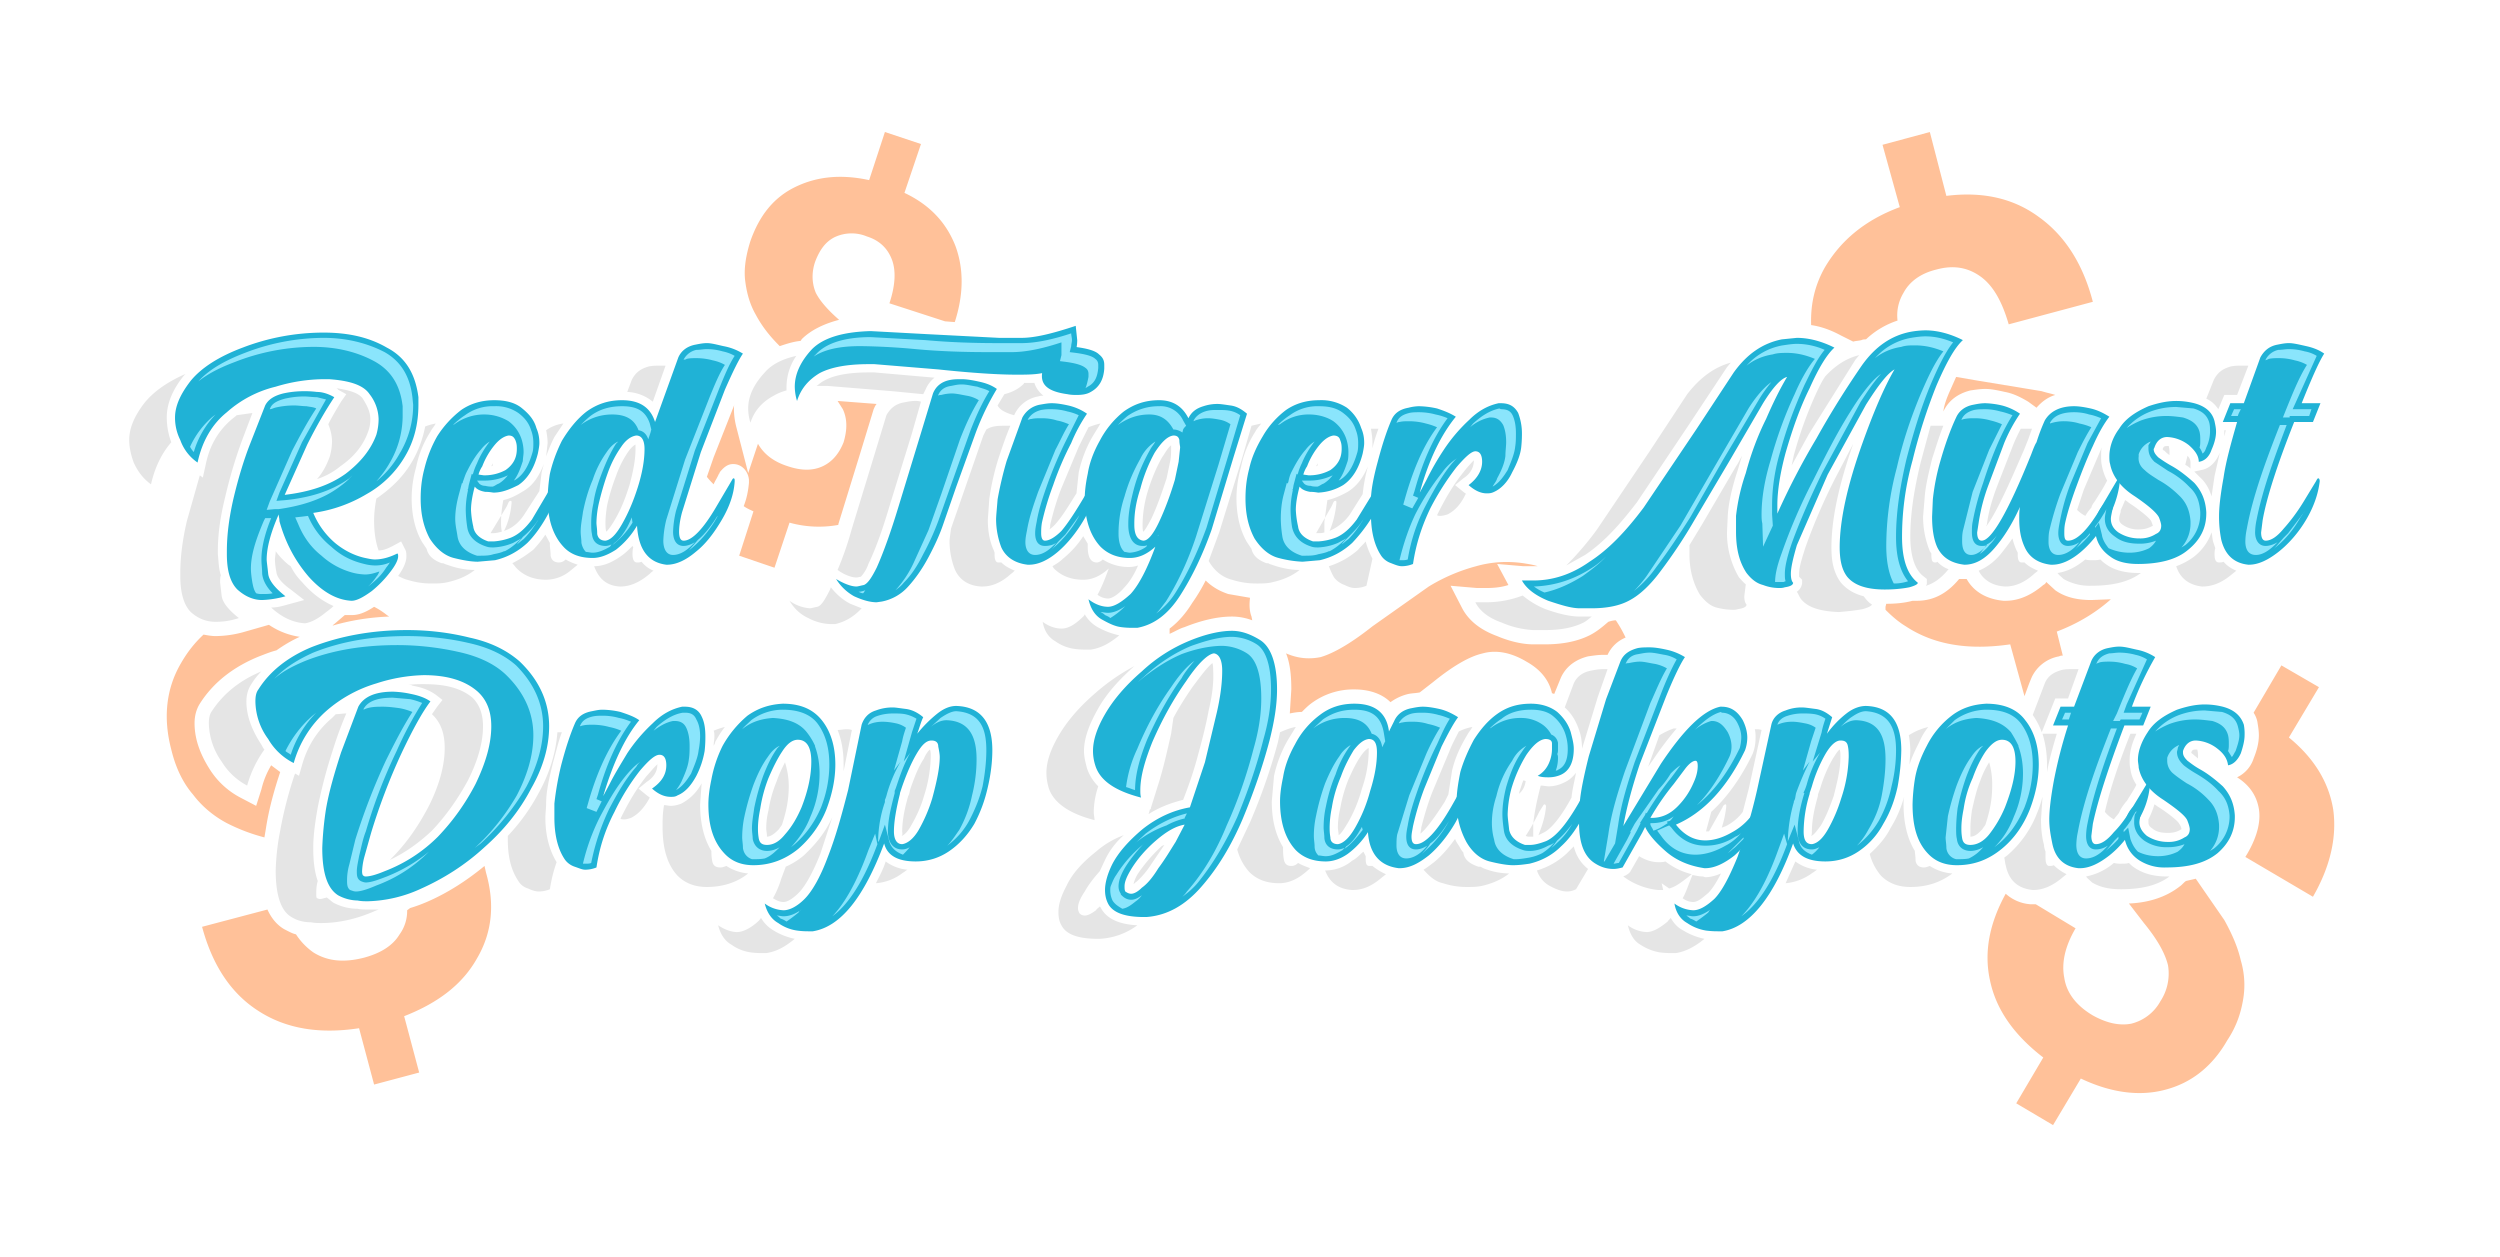 <?xml version="1.0" encoding="UTF-8"?>
<svg xmlns="http://www.w3.org/2000/svg" width="175" height="88" viewBox="0 0 33.28 16.64" shape-rendering="geometricPrecision" image-rendering="optimizeQuality" fill-rule="evenodd" xmlns:v="https://vecta.io/nano"><g fill="#20b2d6" fill-rule="nonzero"><path d="M4.68 7.95c-.2-.01-.39-.12-.57-.32-.18-.21-.31-.45-.39-.74 0-.04-.01-.06-.01-.09h0c-.11.25-.16.45-.16.6 0 .03.01.09.02.19.01.09.09.19.23.3a1.32 1.32 0 0 1-.31.05c-.12 0-.23-.05-.33-.14-.09-.09-.14-.24-.14-.47v-.04c0-.22.03-.45.09-.71.06-.25.13-.49.22-.72l.2-.51c.04-.08.12-.13.24-.16.09-.02.18-.03.28-.03.03 0 .09 0 .17.01.08 0 .16.03.23.07-.12.18-.24.39-.36.63l-.3.67c.34-.04.6-.13.81-.28.21-.16.34-.33.41-.52a.76.76 0 0 0 .03-.21.56.56 0 0 0-.12-.33c-.08-.12-.26-.18-.54-.2h-.06a2.24 2.24 0 0 0-.65.1 1.51 1.51 0 0 0-.65.34c-.2.16-.33.39-.39.67a.61.61 0 0 1-.23-.3.66.66 0 0 1-.07-.3c0-.15.07-.31.21-.49.14-.17.37-.32.69-.44a3 3 0 0 1 1.08-.2c.32 0 .6.06.84.2.25.13.38.35.42.66v.1c0 .26-.06.49-.18.69a1.36 1.36 0 0 1-.51.5 1.88 1.88 0 0 1-.71.25 1.06 1.06 0 0 0 .29.4c.12.1.26.17.4.2.05.01.09.02.13.02.1 0 .2-.03.3-.08.01.01.01.02.01.04 0 .04-.03.11-.1.2-.06.08-.14.17-.25.26-.11.08-.2.13-.27.13zm1.68-.52c-.09 0-.2-.02-.32-.05s-.23-.12-.32-.26c-.08-.15-.12-.32-.12-.53 0-.12.01-.25.05-.4a1.67 1.67 0 0 1 .17-.43 1.35 1.35 0 0 1 .32-.35c.13-.09.28-.13.44-.13.15 0 .27.03.36.1.1.08.17.16.2.27.03.07.04.13.04.2 0 .04-.01.09-.02.14-.05.2-.14.34-.26.42-.12.06-.22.1-.33.1-.01 0-.05-.01-.11-.01-.06-.01-.11-.03-.14-.07-.03.11-.05.22-.05.31a1.22 1.22 0 0 0 .03.22c.01.09.08.16.2.2h.07a.8.8 0 0 0 .23-.05c.1-.04.19-.12.28-.24l.26-.44c.02-.04.04-.06.05-.08s.02-.03.03-.03.01.01.01.04c-.01.16-.07.33-.17.5-.07.12-.15.23-.24.32-.12.11-.26.19-.43.23l-.23.02zm.08-1.15a.59.59 0 0 0 .29-.07c.1-.07.15-.16.15-.28 0-.04 0-.07-.02-.12-.02-.04-.04-.06-.09-.06-.06.01-.12.05-.18.12a1.01 1.01 0 0 0-.17.29.37.37 0 0 0-.05.11l.07.01z"/><path d="M8.88 7.47h-.01c-.24-.03-.37-.2-.39-.52a1.11 1.11 0 0 1-.28.32c-.11.07-.21.11-.31.11-.17 0-.3-.05-.39-.15-.14-.15-.21-.37-.21-.64a2.48 2.48 0 0 1 .03-.33c.03-.13.08-.28.16-.44.09-.15.2-.29.33-.39.14-.1.29-.15.47-.15.24 0 .38.1.44.29l.31-.86c.04-.09.12-.15.23-.17.05-.01.1-.02.15-.02.06 0 .13.02.22.04a.74.74 0 0 1 .26.1c-.05.07-.13.23-.24.48l-.32.83-.25.8c-.03.11-.04.2-.04.26 0 .08.02.12.06.12.11 0 .26-.15.44-.46l.2-.34c.01-.02.02-.03.02-.03.02 0 .02.01.02.04-.01.17-.07.34-.17.51s-.21.32-.35.43c-.13.11-.26.17-.38.17zm-.82-.32c.07-.01.14-.08.22-.22s.15-.3.21-.49.09-.36.09-.51c0-.12-.04-.18-.11-.18-.07.01-.14.06-.2.15-.07.1-.13.21-.18.35s-.09.28-.12.41a1.29 1.29 0 0 0-.03.25c0 .04.01.08.01.15.01.06.05.09.11.09zm3.61.82c-.09 0-.19-.03-.3-.08a.66.66 0 0 1-.24-.23c.1.06.2.1.27.1.02 0 .05-.01.1-.02.05-.02.1-.09.17-.23.09-.2.19-.48.29-.81l.29-.95.17-.56c.04-.1.12-.16.23-.18.05-.01.1-.01.15-.01.06 0 .13.01.22.03.1.02.18.05.25.1a3.51 3.51 0 0 0-.28.58l-.26.72-.17.49c-.05.15-.12.3-.2.45s-.17.28-.27.39a.63.63 0 0 1-.35.2l-.07.01zm-1.06-2.68a.68.68 0 0 1-.03-.19c0-.17.08-.34.23-.5.15-.15.41-.23.78-.24l.74.04.97.05h.3c.18 0 .42-.06.72-.16l.02.19c0 .11-.03.2-.09.28-.08.09-.2.14-.38.16-.1.02-.22.02-.34.02-.23 0-.57-.02-1.04-.07l-.85-.07h-.08c-.28 0-.5.04-.65.12-.15.09-.25.21-.3.37z"/><path d="M13.7 7.47h-.02c-.17-.02-.29-.1-.35-.23a1.06 1.06 0 0 1-.07-.37c0-.05.01-.14.02-.27a4.9 4.9 0 0 1 .12-.51l.21-.58c.05-.09.13-.15.23-.17.06-.01.11-.02.16-.02.06 0 .13.01.22.03s.18.06.25.11a2.14 2.14 0 0 0-.21.39 4.1 4.1 0 0 0-.24.56 3.77 3.77 0 0 0-.15.5c-.01.06-.01.1-.01.14 0 .07.02.1.05.1.06 0 .14-.05.22-.13.11-.13.24-.34.4-.62.02-.05.04-.08.05-.08s.01.01.02.04a1.28 1.28 0 0 1-.17.51c-.1.17-.22.32-.35.43s-.26.17-.38.17zm.63-2.26c-.03 0-.07 0-.12-.01-.22-.03-.34-.1-.34-.24 0-.09.04-.18.11-.27.06-.08.15-.12.29-.12h.04c.16.02.27.05.32.1.05.04.07.08.07.14v.05c-.01.15-.07.25-.18.31-.05.03-.11.04-.19.04z"/><path d="M15.08 8.31c-.03 0-.09 0-.16-.01-.08-.01-.16-.05-.25-.1s-.15-.14-.18-.27c.09.07.18.1.26.1s.18-.06.3-.17c.11-.12.22-.33.33-.63-.11.1-.22.15-.34.15-.16 0-.29-.05-.39-.15-.14-.15-.21-.37-.21-.64 0-.08.01-.19.04-.33.02-.13.07-.28.16-.44a1.22 1.22 0 0 1 .32-.39c.14-.1.29-.15.47-.15s.31.08.39.24c.04-.08.1-.13.2-.16a.58.58 0 0 1 .19-.03c.04 0 .1.01.17.02.08.01.15.05.22.11l-.18.58-.29.96c-.12.34-.26.63-.42.88s-.35.39-.57.43h-.06zm.14-1.16c.06 0 .13-.08.21-.25s.15-.36.21-.56l.05-.24.02-.19c0-.02-.01-.05-.01-.1-.01-.04-.03-.06-.08-.06-.08.01-.16.09-.25.23a2.09 2.09 0 0 0-.19.48c-.06.18-.08.33-.08.46v.02c0 .13.04.2.12.21zm2.12.28a1.48 1.48 0 0 1-.32-.05c-.12-.03-.23-.12-.32-.26-.08-.15-.12-.32-.12-.53 0-.12.01-.25.05-.4.03-.14.09-.28.18-.43.08-.14.19-.26.31-.35.13-.09.28-.13.44-.13a.62.62 0 0 1 .37.1.56.56 0 0 1 .19.27c.03.07.04.13.04.2 0 .04-.01.09-.02.14-.05.2-.14.34-.26.42a.7.7 0 0 1-.33.1c-.01 0-.05-.01-.11-.01-.06-.01-.11-.03-.14-.07-.03.11-.05.22-.05.31a1.22 1.22 0 0 0 .03.22c.01.09.08.16.2.2h.07a.8.8 0 0 0 .23-.05c.1-.04.19-.12.28-.24l.27-.44.04-.08c.01-.02.02-.03.03-.03s.01.01.01.04c-.01.16-.07.33-.16.5a2.09 2.09 0 0 1-.25.32c-.12.11-.26.19-.43.23l-.23.02zm.08-1.15a.59.59 0 0 0 .29-.07c.1-.07.15-.16.15-.28 0-.04 0-.07-.02-.12-.01-.04-.04-.06-.09-.06-.06.01-.12.05-.18.12a1.01 1.01 0 0 0-.17.29.37.37 0 0 0-.05.11l.07.01z"/><path d="M18.66 7.49c-.04 0-.09-.02-.14-.04-.06-.02-.11-.06-.14-.11-.09-.14-.13-.33-.13-.54v-.19c0-.12.03-.29.09-.51.06-.23.12-.41.18-.55.04-.1.12-.15.23-.17a.59.59 0 0 1 .14-.02 1.2 1.2 0 0 1 .24.03c.09.03.17.06.25.11-.19.23-.36.57-.48 1.01l.09-.17a3.58 3.58 0 0 1 .23-.4 2.18 2.18 0 0 1 .34-.4c.12-.12.25-.19.39-.22h.03c.11 0 .18.04.23.13.03.08.05.17.05.27 0 .03 0 .1-.01.19s-.05.2-.12.33c-.06.13-.15.22-.24.26-.04.02-.07.02-.1.02-.07 0-.15-.03-.24-.11.12-.09.18-.2.18-.31 0-.09-.03-.14-.09-.14-.05 0-.13.07-.25.21a3.53 3.53 0 0 0-.35.55c-.11.23-.19.47-.23.74a.4.4 0 0 1-.15.03zm2.53.56h-.16c-.11 0-.24-.04-.42-.1-.17-.07-.29-.16-.35-.27h.15c.26 0 .51-.08.75-.25.25-.16.48-.4.72-.72l.7-1.04.5-.76c.18-.25.39-.39.64-.44l.2-.02c.17 0 .34.05.5.13-.1.09-.21.27-.33.54-.13.26-.23.55-.32.86-.07.26-.11.5-.11.7v.11a9.69 9.69 0 0 1 .52-1c.2-.36.41-.69.61-.98.18-.25.39-.39.64-.44a1.23 1.23 0 0 1 .2-.02c.17 0 .34.05.5.13-.11.1-.22.3-.35.6a7.36 7.36 0 0 0-.32 1c-.1.36-.14.7-.14 1.02 0 .3.07.5.21.61 0 .02-.04.04-.11.06-.1.02-.21.03-.33.03-.25 0-.41-.06-.5-.17-.07-.09-.1-.22-.1-.39 0-.36.1-.82.3-1.38.15-.42.29-.75.43-.99-.09.05-.21.2-.38.47l-.51.93-.41.94c-.05.17-.08.3-.08.38 0 .06.01.1.03.12 0 .03-.04.05-.11.06-.03.01-.05.01-.08.01a.59.59 0 0 1-.21-.04c-.08-.02-.15-.07-.22-.16-.1-.15-.14-.33-.14-.55v-.21a2.67 2.67 0 0 1 .13-.57c.07-.26.16-.5.27-.72.1-.23.19-.41.28-.56-.08.02-.19.14-.32.35l-.46.79-.45.76c-.15.26-.3.48-.45.68-.14.19-.28.32-.41.39-.14.08-.32.11-.51.11zm6.13-.58h-.02c-.17-.02-.29-.1-.35-.24-.05-.11-.07-.23-.07-.37 0-.05 0-.11.01-.16-.1.22-.21.4-.34.55s-.26.22-.4.22c-.17-.02-.29-.09-.36-.23-.05-.11-.07-.25-.07-.41l.01-.23a2.95 2.95 0 0 1 .1-.51c.06-.21.13-.41.21-.58.04-.09.12-.15.23-.17.05-.01.1-.02.16-.02a1.12 1.12 0 0 1 .22.03c.08.02.17.06.24.11a2.14 2.14 0 0 0-.21.39l-.21.56a2.47 2.47 0 0 0-.13.5l-.02.13c0 .07.02.11.06.11.13 0 .35-.38.66-1.15.03-.08.05-.13.07-.16a2.49 2.49 0 0 1 .11-.29c.07-.12.2-.19.39-.19.06 0 .13.01.22.03s.17.06.25.11c-.07.09-.14.21-.22.39-.08.17-.15.35-.22.54s-.12.35-.15.49c-.01.05-.01.09-.01.13 0 .07.01.1.05.1.12 0 .27-.15.45-.46l.2-.34c.01-.02.02-.03.02-.03.01 0 .02.01.02.04a1.28 1.28 0 0 1-.17.51c-.1.17-.22.32-.35.43s-.26.17-.38.17z"/><path d="M28.46 7.46c-.15 0-.28-.03-.37-.1-.13-.09-.2-.22-.2-.38a.45.45 0 0 1 .11-.31.12.12 0 0 1 .09-.05c.03 0 .04.01.04.03 0 .03 0 .06-.01.09-.01.05-.02.09-.02.12 0 .07.03.13.1.18a.51.51 0 0 0 .28.08.38.38 0 0 0 .22-.06c.05-.02.07-.06.07-.11 0-.02-.01-.06-.03-.11-.03-.06-.13-.15-.32-.28-.19-.12-.3-.27-.33-.43-.01-.03-.01-.07-.01-.1 0-.12.04-.25.13-.37.08-.13.21-.22.39-.3.12-.04.24-.07.37-.07.08 0 .16.01.24.03.15.04.24.12.27.24.01.05.02.09.02.14 0 .07-.02.15-.06.24-.03.09-.09.15-.17.16 0-.08-.05-.15-.13-.22a.5.5 0 0 0-.29-.11c-.08 0-.14.05-.17.14l-.01.02c0 .04.02.07.06.11a1.71 1.71 0 0 0 .17.11c.11.06.21.14.31.23.09.1.15.22.16.39v.02c0 .19-.08.35-.24.48-.15.13-.38.19-.67.19zm1.48.01h-.01c-.19-.02-.31-.13-.36-.33a1.58 1.58 0 0 1-.03-.32c0-.12.02-.29.06-.51.03-.21.1-.46.18-.74h-.19l.1-.25h.18l.22-.61c.05-.09.12-.15.23-.17.05-.01.1-.02.15-.02.06 0 .14.02.23.04s.17.05.24.1c-.06.09-.16.31-.3.66h.25l-.1.25h-.25c-.23.58-.37 1.02-.42 1.31l-.02.16c0 .07.02.11.06.11.07 0 .15-.05.24-.16.09-.1.18-.22.26-.35l.17-.28c.01-.02.02-.04.03-.04s.02.01.02.04c-.02.17-.08.34-.18.51s-.23.32-.37.43-.27.17-.39.17zM4.9 11.95c-.05 0-.09 0-.14-.01a.56.56 0 0 1-.26-.07c-.14-.09-.21-.29-.21-.63a4.39 4.39 0 0 1 .05-.52c.04-.23.11-.47.2-.75l.23-.61c.07-.13.22-.2.46-.2a1.29 1.29 0 0 1 .24.03c.1.02.19.05.26.1-.1.13-.23.36-.39.7a8.16 8.16 0 0 0-.4 1.05l-.09.32a.89.89 0 0 0-.03.19c0 .04.01.06.02.06.01.01.02.01.03.01.05 0 .13-.02.25-.07a2.02 2.02 0 0 0 .71-.46c.21-.22.37-.45.5-.7.14-.29.21-.54.21-.77 0-.2-.06-.35-.18-.46-.17-.15-.41-.22-.72-.22a2.2 2.2 0 0 0-.63.11 1.78 1.78 0 0 0-.67.37 1.45 1.45 0 0 0-.43.69.81.81 0 0 1-.34-.32.86.86 0 0 1-.17-.5c0-.07.01-.12.04-.16.15-.24.39-.43.7-.56.38-.15.81-.23 1.28-.23.27 0 .55.03.83.1.28.06.5.17.67.32.26.25.39.54.39.86 0 .27-.08.55-.24.83-.15.29-.36.55-.62.78-.26.24-.55.42-.84.55a1.79 1.79 0 0 1-.71.17zm2.89-.42c-.04 0-.08-.02-.14-.04s-.11-.06-.14-.11c-.09-.14-.13-.33-.13-.54v-.19a3.97 3.97 0 0 1 .09-.51c.06-.23.12-.41.18-.55.04-.1.12-.15.23-.17.05-.01.09-.02.14-.02a1.12 1.12 0 0 1 .24.03c.09.03.18.06.25.11-.19.23-.35.57-.48 1.01l.09-.17c.06-.12.14-.25.23-.4a2.18 2.18 0 0 1 .34-.4c.12-.12.25-.19.39-.22h.04c.1 0 .18.04.22.13.04.08.05.17.05.27 0 .03 0 .1-.01.19a1.15 1.15 0 0 1-.11.33c-.07.13-.15.22-.25.26-.03.02-.06.02-.09.02-.08 0-.16-.03-.25-.11.13-.09.19-.19.19-.31 0-.09-.03-.14-.09-.14s-.14.07-.26.21a2.93 2.93 0 0 0-.34.55c-.12.23-.2.47-.24.74a.4.4 0 0 1-.15.03zm2.24-.06c-.16 0-.29-.05-.39-.16-.14-.15-.21-.36-.21-.65 0-.08.01-.19.04-.33a1.69 1.69 0 0 1 .15-.45 1.44 1.44 0 0 1 .33-.4c.14-.1.29-.15.47-.16.23 0 .4.07.52.22s.18.35.18.59c0 .19-.04.39-.12.6-.08.2-.21.38-.37.52-.17.14-.37.22-.6.22zm.18-.27c.08 0 .16-.04.24-.14.09-.1.16-.22.22-.36.09-.23.13-.43.13-.61 0-.19-.06-.29-.18-.29-.07 0-.14.05-.21.16-.06.09-.12.21-.18.35a1.91 1.91 0 0 0-.11.41c-.02.1-.03.18-.03.26 0 .03 0 .07.01.13s.04.09.11.09zm.56 1.15c-.03 0-.09 0-.16-.01a.57.57 0 0 1-.25-.1c-.09-.05-.15-.14-.18-.26a.45.45 0 0 0 .25.09c.08 0 .18-.05.28-.15s.21-.29.31-.56c.11-.28.19-.58.27-.89l.18-.87c.03-.09.09-.16.19-.19a.62.62 0 0 1 .23-.04c.03 0 .09.01.17.02s.16.05.23.11c-.03.06-.05.14-.08.22a1.72 1.72 0 0 1 .27-.27c.09-.07.17-.1.25-.1.32.01.48.21.48.59 0 .15-.02.32-.06.49-.04.18-.1.34-.18.49-.09.15-.2.27-.33.36s-.28.14-.45.14c-.24 0-.38-.08-.42-.24-.27.72-.58 1.11-.95 1.17h-.05zm1.24-1.16c.07-.01.15-.07.22-.19a2.04 2.04 0 0 0 .18-.42c.06-.22.1-.41.1-.55 0-.04-.01-.09-.02-.14 0-.06-.04-.08-.09-.08-.07 0-.13.06-.2.18s-.13.26-.19.43l-.03.09v.01c-.05.2-.08.37-.08.5 0 .11.04.17.11.17zm3.25.97h-.03c-.26 0-.42-.06-.48-.18-.03-.06-.04-.12-.04-.18 0-.09.03-.21.1-.35.08-.15.21-.3.4-.46.19-.15.4-.25.63-.29l.2-.6.16-.67c.05-.22.07-.4.07-.55 0-.14-.04-.22-.11-.23-.08.01-.21.13-.37.37-.17.24-.32.51-.45.81-.1.25-.16.46-.16.64 0 .04 0 .07.01.1-.35-.09-.55-.23-.61-.43a.63.63 0 0 1-.03-.19c0-.14.05-.3.16-.49s.27-.38.49-.57a2.09 2.09 0 0 1 .64-.41c.22-.09.41-.13.56-.13.12 0 .24.04.37.12.15.09.23.32.23.66 0 .22-.04.44-.1.68-.09.34-.21.69-.36 1.05-.15.35-.33.65-.55.9-.21.24-.45.38-.73.4zm-.2-.31c.03 0 .08-.02.14-.08.07-.05.14-.13.22-.26.09-.12.16-.24.23-.35l.12-.23c-.12.02-.24.09-.38.21s-.25.25-.33.38c-.06.1-.09.17-.09.23 0 .03 0 .05.01.07.03.02.05.03.08.03zm3.57-.34h-.01c-.25-.03-.39-.19-.41-.48a1.08 1.08 0 0 1-.27.29c-.1.07-.2.1-.29.1-.17 0-.3-.05-.4-.15-.14-.15-.21-.37-.21-.65 0-.08.01-.18.04-.32.02-.13.07-.28.16-.44a1.13 1.13 0 0 1 .33-.39c.13-.1.28-.15.46-.15.27 0 .43.12.46.37l.07-.14c.04-.09.12-.15.23-.17.05-.01.1-.02.15-.02.06 0 .13.01.22.03s.17.06.25.11c-.06.08-.13.21-.22.39l-.23.56a3.77 3.77 0 0 0-.15.5c-.01.06-.02.1-.02.14 0 .07.02.1.06.1.12 0 .28-.17.47-.5l.17-.3c.01-.02.02-.03.03-.03s.01.01.01.04a1.26 1.26 0 0 1-.16.51c-.1.17-.22.32-.35.43-.14.11-.26.17-.39.17zm-.82-.32c.07-.01.15-.08.23-.22s.15-.3.2-.49c.06-.19.09-.36.09-.51 0-.12-.03-.18-.11-.18-.07.01-.13.06-.2.15-.06.1-.12.21-.17.35-.06.14-.1.28-.12.41a1.39 1.39 0 0 0-.03.27c0 .03 0 .07.01.13 0 .06.04.09.1.09z"/><path d="M20.14 11.47c-.08 0-.19-.02-.31-.05s-.23-.12-.31-.26c-.08-.15-.13-.32-.13-.53 0-.12.02-.25.05-.4.04-.14.1-.28.18-.43.09-.14.19-.26.32-.35s.27-.13.44-.13c.14 0 .26.04.35.11.09.08.15.17.18.27.02.08.04.15.04.22 0 .18-.06.3-.18.35a.4.4 0 0 1-.15.03c-.05 0-.1 0-.15-.02.07-.04.12-.1.15-.17s.04-.13.04-.19v-.07c0-.04-.03-.06-.09-.06-.08.01-.16.08-.25.21-.08.13-.15.28-.2.45a1.47 1.47 0 0 0-.05.34c0 .05.01.11.02.21.02.09.09.16.21.2h.07c.06 0 .13-.02.21-.05.16-.07.33-.3.53-.68.02-.04.04-.06.05-.08s.01-.03.02-.03.02.01.02.04a1.29 1.29 0 0 1-.17.5c-.07.12-.15.23-.25.32-.11.11-.25.19-.42.23-.07.01-.14.02-.22.02z"/><path d="M21.48 11.52c-.08 0-.16-.02-.24-.07-.15-.09-.22-.27-.22-.55l.01-.26c.01-.14.05-.34.12-.62l.23-.76.19-.5c.04-.1.12-.15.23-.18.05-.01.1-.01.16-.01s.13.01.22.03a.77.77 0 0 1 .25.1c-.05.07-.14.25-.25.52l-.35.9c-.11.33-.18.6-.22.83l.01-.02.49-.81c.3-.45.56-.71.79-.76h.02c.12 0 .21.06.28.18.04.08.06.16.06.23a.51.51 0 0 1-.03.17c-.24.5-.55.83-.92.99.11.14.24.21.39.21.12 0 .24-.04.36-.11a.81.81 0 0 0 .31-.3l.18-.32c.01-.03.03-.05.04-.05s.01.01.01.04c-.01.16-.07.33-.16.5a1.74 1.74 0 0 1-.35.44c-.14.11-.27.17-.39.17h-.01c-.2-.03-.37-.1-.51-.22-.15-.13-.24-.24-.28-.33l-.04.08-.26.46c-.04.01-.08.02-.12.02zm.51-.68c.13 0 .24-.05.34-.15s.17-.21.22-.33c.04-.09.05-.16.05-.21s-.01-.07-.03-.07c-.03 0-.08.03-.14.11l-.15.2a3.28 3.28 0 0 0-.31.45h.02z"/><path d="M22.88 12.35c-.04 0-.09 0-.17-.01a.62.62 0 0 1-.25-.1c-.09-.05-.15-.14-.17-.26a.45.45 0 0 0 .25.09c.08 0 .17-.05.28-.15.1-.1.2-.29.31-.56.1-.28.19-.58.26-.89l.19-.87c.02-.09.09-.16.19-.19a.57.57 0 0 1 .22-.04c.04 0 .1.01.18.02s.15.05.22.11l-.07.22c.08-.11.17-.2.26-.27s.18-.1.26-.1c.32.01.47.21.47.59a2.91 2.91 0 0 1-.05.49c-.04.18-.1.34-.19.49-.08.15-.19.27-.32.36s-.28.14-.45.14c-.24 0-.38-.08-.43-.24-.26.72-.58 1.11-.94 1.17h-.05zm1.24-1.16c.07-.01.14-.07.21-.19a2.04 2.04 0 0 0 .18-.42 1.89 1.89 0 0 0 .1-.55c0-.04 0-.09-.01-.14-.01-.06-.04-.08-.1-.08s-.13.06-.2.18a1.92 1.92 0 0 0-.18.43l-.03.09v.01a1.76 1.76 0 0 0-.08.5c0 .11.03.17.11.17zm1.93.28c-.16 0-.29-.05-.39-.16-.14-.15-.2-.36-.2-.65a2.48 2.48 0 0 1 .03-.33c.02-.13.07-.28.16-.45a1.16 1.16 0 0 1 .33-.4c.13-.1.28-.15.46-.16.23 0 .41.07.52.22.12.15.18.35.18.59 0 .19-.04.39-.12.6-.08.2-.2.38-.37.52s-.36.22-.6.22zm.18-.27c.08 0 .17-.04.25-.14a1.55 1.55 0 0 0 .21-.36c.09-.23.14-.43.14-.61 0-.19-.06-.29-.18-.29-.07 0-.14.05-.22.16-.06.09-.12.21-.17.35-.06.13-.1.27-.12.41-.02.1-.03.18-.03.26 0 .03 0 .07.01.13s.04.09.11.09z"/><path d="M27.69 11.51h-.02c-.19-.02-.31-.13-.35-.33-.02-.1-.04-.2-.04-.32s.02-.29.06-.51a6.24 6.24 0 0 1 .19-.74h-.2l.1-.25h.18l.23-.61c.04-.09.12-.15.22-.17.05-.01.1-.02.15-.02.07 0 .14.02.23.04a.69.69 0 0 1 .25.1 4.3 4.3 0 0 0-.31.66h.25l-.1.25h-.25c-.22.58-.36 1.02-.42 1.31l-.02.16c0 .07.02.11.06.11.07 0 .15-.05.24-.16.1-.1.18-.22.26-.35l.17-.28c.01-.02.02-.04.03-.04.02 0 .02.01.02.04a1.05 1.05 0 0 1-.18.51c-.1.17-.22.32-.36.43s-.27.17-.39.17z"/><path d="M28.84 11.5a.62.62 0 0 1-.37-.1c-.13-.09-.19-.22-.2-.38.01-.13.04-.23.11-.31.03-.03.06-.05.09-.05s.05.01.05.03c0 .03-.01.06-.02.09-.01.05-.02.09-.02.12 0 .07.04.13.1.18a.51.51 0 0 0 .28.08.38.38 0 0 0 .22-.06c.05-.02.07-.06.07-.11 0-.02-.01-.06-.03-.11-.02-.06-.13-.15-.32-.28-.19-.12-.3-.27-.33-.43 0-.03-.01-.07-.01-.1 0-.12.05-.25.13-.37.08-.13.21-.22.39-.3.12-.04.24-.07.37-.07.08 0 .16.01.24.03.15.04.24.12.28.24a.66.66 0 0 1 .01.14c0 .07-.02.15-.05.24-.04.09-.1.15-.17.16-.01-.08-.05-.15-.14-.22a.5.5 0 0 0-.29-.11c-.08 0-.14.05-.17.14v.02c0 .04.02.07.06.11.04.03.09.07.16.11.11.06.21.14.31.23.09.1.15.22.16.39v.02c0 .19-.08.35-.23.48-.16.13-.38.19-.68.19z"/></g><g fill="#8ae5fc"><path d="M15.11 10.47c0-.23.08-.47.16-.67.13-.29.28-.57.46-.82.03-.06.1-.15.17-.23-.13.09-.25.26-.31.35-.18.25-.33.53-.45.82a1.68 1.68 0 0 0-.15.51c.04.01.08.03.12.04zm.69.31c-.2.05-.38.14-.55.27l-.14.13.01-.01a1.39 1.39 0 0 1 .41-.23c.07-.04.15-.07.23-.09h.01v-.01l.03-.06zm-1.01.96c-.01.02-.01.04-.01.06a.32.32 0 0 0 .03.14c.03.05.08.08.13.11.07-.01.13-.06.18-.1.03-.02.06-.05.08-.08-.04.03-.09.06-.14.06s-.09-.02-.13-.06l-.01-.01v-.01c-.02-.03-.03-.06-.03-.1 0-.09.05-.19.1-.27a2.02 2.02 0 0 1 .26-.32l-.04.04a1.65 1.65 0 0 0-.35.4c-.03.04-.05.09-.07.14zm.95.15c.07-.05.14-.11.2-.18.22-.27.39-.57.53-.88.14-.34.26-.68.35-1.04.06-.21.1-.43.1-.66 0-.17-.02-.49-.19-.6a.64.64 0 0 0-.33-.1c-.18 0-.37.06-.54.12-.22.09-.43.23-.61.39-.03.03-.07.06-.1.09.18-.15.37-.28.58-.37.16-.06.36-.11.54-.11a.64.64 0 0 1 .33.1c.17.11.19.42.19.6 0 .23-.04.45-.1.66-.09.35-.21.7-.36 1.03-.13.32-.3.62-.53.88-.02.03-.04.05-.06.07zm6.1-.98h-.01l.07-.11.01-.03.01.01a4.27 4.27 0 0 1 .3-.44c.05-.06.09-.12.15-.2-.05.03-.1.08-.13.11a1.16 1.16 0 0 1-.16.21l-.3.43h0l-.02.03-.06.11h.01l-.05.1-.18.32c.02 0 .05-.01.07-.01l.24-.43.05-.1zm.44-.09c-.08.06-.18.09-.29.09h-.02v.02c.01.03.03.05.04.08.07-.02.13-.06.19-.1l-.01-.02.04-.01.02-.02.03-.04zm.72.49l.04-.03c.02-.02.05-.04.07-.06l.1-.1v-.02l-.21.21zm-.23.75c-.07.05-.15.09-.23.09-.03 0-.06-.01-.09-.01.01.01.03.02.05.04a.3.3 0 0 1 .08.04 2.22 2.22 0 0 0 .16-.12c.01-.02.02-.03.03-.04zm.41.09c.3-.21.5-.66.61-.96l-.04-.14-.08.22c-.09.25-.25.64-.49.88zm.62-.99v-.01l.09-.22.06.23c.02.09.09.14.17.17.04-.03.07-.06.1-.1-.04.02-.07.03-.1.03-.15 0-.19-.12-.19-.24 0-.17.04-.35.09-.51h-.01v-.01l.01-.02c.01-.02.02-.05.03-.08.04-.15.1-.29.18-.43l-.1.12.12-.39c.01-.06.03-.12.05-.18a.35.35 0 0 0-.14-.06c-.06-.01-.11-.01-.17-.01a.63.63 0 0 0-.19.03c-.07.02-.12.06-.14.12h0c.07-.03.13-.04.2-.04.05 0 .11.01.16.02.06.01.11.03.15.06l-.06.18-.11.39.09-.12a3.79 3.79 0 0 0-.18.42c-.01.04-.01.07-.02.09l-.01.02v.01h0a2.01 2.01 0 0 0-.08.5v.03zm.92.05a1.15 1.15 0 0 0 .29-.33 1.6 1.6 0 0 0 .17-.46c.04-.16.06-.32.06-.48 0-.29-.09-.5-.4-.52-.08 0-.15.05-.21.09-.05.04-.09.08-.13.12.06-.05.13-.09.21-.09.31.01.39.23.39.52 0 .16-.02.32-.05.48s-.09.31-.18.46a1.01 1.01 0 0 1-.15.21zm-1.54-.17c-.02.02-.05.04-.08.05a.7.7 0 0 1-.4.12c-.19 0-.34-.09-.45-.24l-.03-.03c-.02.01-.05.02-.07.03l-.09.04.06.08c.11.15.26.24.45.24.14 0 .28-.05.4-.12.08-.04.15-.1.21-.17zm-.59-.37c.25-.2.43-.47.57-.76a.59.59 0 0 0 .02-.14c0-.07-.02-.13-.05-.19-.04-.08-.11-.14-.21-.14l-.01-.01c-.12.03-.24.13-.35.24a.6.6 0 0 1 .22-.12h.01c.1 0 .16.07.21.15.03.06.05.12.05.19a.32.32 0 0 1-.03.14c-.11.23-.25.46-.43.64zm-1.09.51l.04-.24c.04-.29.13-.57.22-.84l.35-.91c.05-.13.13-.32.21-.46a.44.44 0 0 0-.16-.06c-.06-.01-.14-.03-.2-.03-.05 0-.1.01-.15.02-.08.01-.14.05-.17.13h0c.01-.01.03-.01.04-.01.05-.01.1-.02.15-.02.06 0 .13.02.2.03.05.01.11.03.16.06-.08.13-.16.33-.22.46l-.34.91c-.09.27-.18.55-.22.84l-.06.36h.01l.14-.24zm-.57-.26c-.06.08-.13.16-.2.22-.03.04-.05.07-.08.1.03-.02.06-.05.08-.07a.96.96 0 0 0 .2-.25zm-.24.25a.3.3 0 0 1-.08.04c-.07.04-.16.07-.24.07-.03 0-.06 0-.09-.01-.13-.04-.24-.12-.26-.26-.01-.07-.02-.15-.02-.22 0-.12.02-.24.05-.36.05-.17.11-.33.21-.47.02-.03.04-.06.06-.08a.46.46 0 0 0-.19.2 1.33 1.33 0 0 0-.21.47c-.04.12-.06.24-.06.36 0 .07.01.15.03.22.02.14.13.22.26.26h.03c.05 0 .11-.01.17-.02s.12-.03.18-.06a.7.7 0 0 0 .16-.14zm-.04-1.44c.05.02.08.06.09.11v.08c0 .03 0 .05-.01.07.01.02.01.04.01.05 0 .06-.01.12-.03.17.01 0 .02 0 .03-.01.11-.05.13-.17.13-.28a.63.63 0 0 0-.03-.19.51.51 0 0 0-.16-.24c-.08-.07-.19-.09-.3-.09-.14 0-.28.03-.39.12a1.01 1.01 0 0 0-.16.13l.02-.01a.64.64 0 0 1 .4-.13.49.49 0 0 1 .3.1.4.4 0 0 1 .1.12zm-1.36 1.15c-.07.11-.15.23-.25.3-.03.05-.07.09-.11.14l.04-.04a1.38 1.38 0 0 0 .32-.4zm-.29.33c-.05.03-.1.05-.15.05-.1 0-.13-.08-.13-.17 0-.05.01-.1.02-.15.03-.18.09-.35.15-.52.07-.19.15-.38.24-.56.05-.11.1-.23.17-.34-.05-.02-.1-.04-.15-.05a.76.76 0 0 0-.21-.03c-.05 0-.09 0-.14.01-.08.02-.14.06-.18.13.02 0 .03-.01.05-.01.04-.01.09-.01.14-.01.07 0 .14.01.2.03a.75.75 0 0 1 .16.05c-.07.11-.13.23-.18.34l-.23.56-.16.52c-.01.05-.01.1-.01.15 0 .08.03.17.13.17s.2-.07.28-.17zm-.56-1.39l-.02-.12c-.04-.22-.17-.3-.39-.3-.16 0-.29.04-.42.13l-.13.12c.12-.09.26-.14.42-.14.18 0 .3.06.36.21.09.02.13.1.14.18l.04-.08zm-.89 1.52c.03 0 .06.01.1.01.08 0 .15-.04.22-.08l.03-.03c-.03.01-.06.02-.09.02-.1 0-.17-.05-.18-.15 0-.05-.01-.1-.01-.14 0-.1.01-.19.03-.28.03-.15.07-.29.13-.43a1.35 1.35 0 0 1 .18-.36l.02-.03a.43.43 0 0 0-.15.15c-.08.11-.14.24-.19.36a3.03 3.03 0 0 0-.12.43 1.24 1.24 0 0 0-.03.27c0 .05.01.1.01.14 0 .05.02.09.05.12zm.35-.09c.09-.06.17-.16.24-.25l-.01-.04-.03.05c-.04.07-.1.16-.18.21l-.02.03zm8.15.14c.05 0 .11 0 .16-.01a.55.55 0 0 0 .19-.15c-.05.03-.11.05-.17.05-.1 0-.17-.06-.18-.16-.01-.04-.01-.09-.01-.14a2.28 2.28 0 0 1 .02-.27 3.03 3.03 0 0 1 .12-.43c.05-.13.11-.26.19-.37l.03-.03c-.07.03-.12.09-.16.15-.08.11-.14.24-.19.37a3.31 3.31 0 0 0-.12.42l-.03.28c0 .04.01.09.01.14a.17.17 0 0 0 .13.15h.01zm.5-.16l.05-.04c.16-.13.27-.3.35-.49.07-.18.11-.37.11-.57s-.04-.39-.16-.55c-.11-.14-.28-.18-.46-.18a.73.73 0 0 0-.42.14l-.12.12c.12-.1.26-.14.41-.15.17.01.34.05.46.19a1.62 1.62 0 0 1 .1.18v.01c.04.11.06.23.06.36 0 .19-.04.39-.12.57-.06.16-.14.29-.26.41zm2.53-.04a.57.57 0 0 1-.22.04.52.52 0 0 1-.32-.09c-.08-.06-.13-.14-.13-.24 0-.03 0-.06.01-.11.01-.01.02-.02.02-.04l-.01.01c-.02.03-.04.06-.06.11-.03.04-.06.09-.1.13v.02.01l.06-.06.03.15c.02.06.05.12.1.17.08.04.17.06.27.06.09 0 .18-.02.26-.06.04-.03.07-.06.09-.1zm-.88-.1l-.05.05-.05.06a.9.9 0 0 1-.09.1l.02-.02c.06-.05.12-.1.17-.16v-.03zm-.14.12c-.05.03-.1.05-.16.05-.1 0-.13-.09-.13-.18a.88.88 0 0 1 .02-.17c.08-.41.24-.86.39-1.26h-.08l-.02.05c-.16.41-.34.89-.42 1.33a.88.88 0 0 0-.02.17c0 .09.03.18.13.18.12 0 .22-.09.29-.17zm.16-1.66l.01-.02h.25l.04-.09h-.25l.04-.11.27-.6a.47.47 0 0 0-.15-.06c-.07-.02-.15-.03-.22-.03-.04 0-.09.01-.13.01-.08.02-.14.06-.17.13l-.01.01c.02-.01.03-.01.05-.02.04-.01.09-.01.13-.01a.76.76 0 0 1 .21.03.44.44 0 0 1 .16.06c-.1.17-.2.43-.27.6l-.05.1h.09zm-.65-.11h-.08l-.04.09h.09l.01-.03.02-.06zm1.85 1.84c.02-.01.03-.02.05-.03a.54.54 0 0 0 .21-.42v-.02c-.01-.13-.05-.24-.15-.33-.08-.09-.18-.16-.28-.22-.07-.04-.13-.08-.18-.12-.05-.05-.09-.1-.09-.18l.01-.04c0-.02.01-.03.02-.05a.27.27 0 0 0-.16.17v.03a.22.22 0 0 0 .08.18c.06.05.12.09.18.13a1.06 1.06 0 0 1 .29.22c.09.09.13.2.14.33v.02a.48.48 0 0 1-.12.33zm.24-1.33l.05.08c.02-.02.03-.05.05-.08.02-.06.05-.14.05-.21 0-.04-.01-.08-.02-.12-.03-.11-.11-.16-.21-.19l-.23-.02c-.12 0-.23.02-.34.06a.8.8 0 0 0-.32.22 1.14 1.14 0 0 1 .19-.1c.11-.04.22-.06.34-.06.08 0 .15.01.23.02.1.03.18.08.21.19.01.04.01.08.01.12 0 .03 0 .06-.01.09zM3.87 10a1.41 1.41 0 0 1 .34-.56l-.05.04a1.51 1.51 0 0 0-.36.47c.02.02.05.03.07.05zm1.84 1.29c-.17.14-.36.25-.56.33-.08.03-.2.08-.28.08-.02 0-.05-.01-.07-.02-.05-.03-.05-.08-.05-.13 0-.06.02-.14.03-.2.03-.12.05-.23.09-.33a6.94 6.94 0 0 1 .41-1.07 4.96 4.96 0 0 1 .34-.64c-.05-.02-.11-.04-.16-.05l-.23-.02c-.14 0-.32.02-.39.15v.01c.08-.04.17-.04.26-.04.07 0 .15.01.22.02.06.01.12.03.17.05-.13.2-.25.44-.35.64a8.58 8.58 0 0 0-.41 1.06l-.08.33a.76.76 0 0 0-.03.21c0 .05 0 .1.04.13.03.01.05.02.08.02.08 0 .2-.05.27-.08.27-.1.5-.25.7-.45zm.61-.05l.08-.06c.24-.22.45-.48.61-.76.13-.25.22-.52.22-.8 0-.32-.14-.59-.36-.81-.18-.16-.41-.25-.64-.3-.26-.06-.54-.09-.81-.09-.43 0-.85.06-1.25.22-.2.09-.38.2-.52.35.11-.1.25-.17.39-.23.39-.16.82-.22 1.25-.22.27 0 .54.03.81.09.23.05.46.14.63.3.23.22.37.49.37.81 0 .28-.09.55-.22.8-.15.26-.34.5-.56.7zm1.55.2a3.05 3.05 0 0 1 .24-.72c.1-.19.21-.39.36-.56.01-.02.03-.05.06-.07-.08.05-.15.13-.2.19-.14.17-.25.37-.35.56a2.79 2.79 0 0 0-.22.61h.03c.03 0 .06 0 .08-.01zM9 10.47c.09-.05.15-.14.2-.22.04-.1.09-.21.1-.31a1.1 1.1 0 0 0 .02-.18c0-.08-.01-.16-.05-.23-.03-.07-.08-.09-.15-.09h-.03c-.13.02-.25.1-.35.19l-.04.05c.08-.06.16-.11.26-.13h.02c.08 0 .13.03.16.1s.04.15.04.23c0 .05 0 .12-.01.18-.01.1-.06.21-.1.3-.02.04-.04.07-.07.11zm-.99.15l-.07-.03.02-.06c.09-.33.23-.69.44-.97-.05-.02-.1-.04-.16-.05a.78.78 0 0 0-.22-.03c-.04 0-.08 0-.13.01-.08.02-.14.05-.17.13.01 0 .03-.01.04-.01.04-.01.09-.01.13-.01.07 0 .15.01.22.03a.75.75 0 0 1 .16.05c-.21.28-.35.64-.44.96l-.02.07.13.05.07-.14zm2.02.77c.05 0 .1 0 .15-.01.08-.03.14-.09.2-.15-.05.03-.11.05-.17.05-.1 0-.17-.06-.19-.16 0-.04-.01-.09-.01-.14 0-.09.02-.19.03-.27a3.03 3.03 0 0 1 .12-.43c.05-.13.11-.26.19-.37l.03-.03c-.07.03-.12.09-.16.15-.08.11-.14.24-.19.37a3.31 3.31 0 0 0-.12.42c-.02.09-.03.19-.03.28 0 .04.01.09.01.14.01.08.06.13.12.15h.02zm.5-.16l.05-.04c.15-.13.27-.3.35-.49.07-.18.11-.37.11-.57s-.04-.39-.16-.55c-.11-.14-.29-.18-.46-.18-.15 0-.3.05-.42.14-.04.04-.09.08-.12.12.12-.1.26-.14.41-.15.17.01.34.05.45.19a.87.87 0 0 1 .11.18v.01c.04.11.06.23.06.36 0 .19-.04.39-.12.57-.06.16-.15.29-.26.41zm1.58 0c-.03.02-.07.03-.1.03-.14 0-.19-.12-.19-.24 0-.17.05-.35.09-.51h0v-.01-.02c.01-.02.02-.05.03-.08.05-.15.1-.29.18-.43l-.09.12.11-.39.06-.18a.47.47 0 0 0-.15-.06c-.05-.01-.11-.01-.16-.01-.07 0-.14.01-.2.03-.07.02-.11.06-.14.12h.01c.06-.03.13-.04.19-.04a.88.88 0 0 1 .17.02.35.35 0 0 1 .14.06c-.02.06-.04.12-.05.18l-.11.39.09-.12a1.9 1.9 0 0 0-.18.42c-.01.04-.02.07-.03.09v.02.01h0a1.64 1.64 0 0 0-.09.5v.03l.01-.01.08-.22.06.23c.03.09.1.14.18.17.03-.03.06-.06.09-.1zm-1.44.83c-.07.05-.15.09-.24.09-.03 0-.06-.01-.09-.01.02.01.03.02.05.04a.3.3 0 0 1 .08.04c.06-.04.11-.08.16-.12.01-.02.02-.03.04-.04zm.41.09c.29-.21.49-.66.6-.96l-.03-.14-.09.22c-.09.25-.25.64-.48.88zm1.53-.94c.12-.09.22-.2.29-.33.08-.15.14-.3.18-.46.03-.16.05-.32.05-.48 0-.29-.08-.5-.4-.52-.07 0-.15.05-.21.09l-.13.12c.06-.05.13-.09.21-.09.31.01.4.23.4.52 0 .16-.02.32-.06.48a1.6 1.6 0 0 1-.17.46c-.05.07-.1.15-.16.21z"/><path d="M23.77 7.69c-.01-.03-.01-.06-.01-.1 0-.12.05-.28.09-.4.12-.33.26-.64.41-.95l.51-.94c.06-.09.16-.25.27-.37-.14.09-.32.36-.4.49-.19.3-.35.62-.51.94a7.35 7.35 0 0 0-.41.95c-.04.11-.09.26-.09.39h.05.06c.01 0 .02-.01.03-.01zm1.44.03a.58.58 0 0 0 .19-.03c-.13-.16-.16-.39-.16-.59 0-.35.06-.7.14-1.04.09-.34.19-.68.33-1.01.07-.16.17-.39.29-.54-.12-.05-.24-.08-.37-.08-.06 0-.13.01-.19.02a.83.83 0 0 0-.48.27c.1-.08.22-.13.35-.15.06-.02.12-.02.18-.02.14 0 .26.03.38.08-.12.15-.22.38-.29.54-.14.33-.25.66-.33 1.01a4.07 4.07 0 0 0-.14 1.04c0 .16.02.35.1.5zm-1.61-.77l-.01-.15v-.12c0-.24.04-.49.11-.72.08-.3.19-.59.32-.88.07-.14.16-.34.27-.47a.91.91 0 0 0-.37-.08c-.06 0-.12.01-.19.02a.83.83 0 0 0-.48.27c.1-.08.22-.13.35-.15.06-.02.13-.02.19-.02.13 0 .25.03.37.08-.11.13-.21.33-.27.47a5.44 5.44 0 0 0-.32.88c-.07.23-.12.48-.12.72 0 .04 0 .08.01.12l.01.31.13-.28zm-2.22.41a1.15 1.15 0 0 1-.17.14c-.24.16-.5.25-.79.26a.64.64 0 0 0 .14.08c.18-.04.35-.12.51-.22.11-.08.22-.16.31-.26zm.37.46a1.52 1.52 0 0 0 .3-.32c.16-.21.31-.44.45-.66l.44-.77.47-.79a1.86 1.86 0 0 1 .17-.24c-.12.08-.25.26-.31.36l-.46.79-.44.76-.45.67a1.63 1.63 0 0 1-.17.2zm6.95-.67a.57.57 0 0 1-.22.04c-.12 0-.23-.02-.32-.09-.09-.06-.14-.14-.14-.24 0-.04.01-.08.02-.13-.01.02-.02.04-.04.07-.03.05-.06.1-.11.16v.02h0l.05-.07.04.16c.01.07.05.13.09.18a.67.67 0 0 0 .28.06c.09 0 .18-.02.26-.06.04-.03.07-.06.09-.1zm-.88-.1c-.03.04-.06.07-.09.09l-.02.02c-.03.04-.06.08-.1.12l.04-.04c.06-.05.12-.11.17-.17v-.02zm-.14.12a.27.27 0 0 1-.15.05c-.1 0-.13-.09-.13-.17 0-.05.01-.1.02-.15a2.85 2.85 0 0 1 .14-.5l.23-.55.18-.33c-.05-.02-.1-.04-.16-.05-.06-.02-.13-.03-.2-.03-.13 0-.26.03-.32.14v.01a.58.58 0 0 1 .19-.03c.06 0 .14.01.2.03a.75.75 0 0 1 .16.05c-.07.11-.13.23-.18.33l-.23.55c-.06.16-.11.33-.15.5-.01.05-.01.1-.01.15 0 .08.03.17.13.17s.2-.07.28-.17zm1.36.07c.02-.01.03-.02.05-.03a.53.53 0 0 0 .2-.42v-.02c-.01-.13-.04-.24-.14-.33a1.06 1.06 0 0 0-.29-.22l-.18-.12c-.05-.05-.08-.1-.08-.18v-.04c.01-.02.02-.03.03-.05a.27.27 0 0 0-.16.17v.03c-.01.08.03.14.08.18.05.05.12.09.18.13.11.06.2.13.29.22s.13.2.14.33v.02a.48.48 0 0 1-.12.33zm.24-1.33a.3.3 0 0 1 .04.08c.03-.02.04-.05.05-.08a.5.5 0 0 0 .05-.21c0-.04 0-.08-.01-.12-.03-.11-.11-.16-.21-.19l-.23-.02c-.12 0-.23.02-.34.06a.8.8 0 0 0-.32.22 1.14 1.14 0 0 1 .19-.1c.11-.04.22-.06.34-.06.07 0 .15.01.22.02.1.03.19.08.22.19.01.04.01.08.01.12 0 .03 0 .06-.01.09zm-2.7 1.17c-.04.06-.09.1-.13.12l-.09.12-.01.01a.57.57 0 0 0 .14-.13.47.47 0 0 0 .09-.12zm-.13.13c-.03.01-.05.01-.07.01-.11 0-.13-.1-.13-.18 0-.05 0-.09.01-.14a3.34 3.34 0 0 1 .14-.52c.06-.19.13-.38.21-.56.05-.11.11-.23.18-.34-.05-.02-.11-.04-.16-.05-.07-.02-.14-.03-.2-.03-.05 0-.1 0-.15.01-.08.02-.14.06-.17.13.01 0 .03-.01.04-.01.05-.01.09-.01.14-.01a.76.76 0 0 1 .21.03.88.88 0 0 1 .15.05l-.17.34-.22.56-.13.52c-.01.05-.01.09-.01.14 0 .08.02.18.12.18.07 0 .14-.05.21-.13zm4.23-.45l-.22.29-.06.06-.13.15.02-.02c.14-.11.25-.25.34-.41.02-.02.03-.05.05-.07zm-.36.41c-.05.03-.11.05-.16.05-.1 0-.14-.09-.14-.18a.88.88 0 0 1 .02-.17c.08-.41.25-.86.4-1.26h-.09l-.02.05c-.16.41-.34.89-.42 1.33a.88.88 0 0 0-.02.17c0 .09.03.18.14.18s.21-.09.29-.17zm.16-1.66v-.02h.26l.03-.09h-.25l.05-.11.27-.6a.44.44 0 0 0-.16-.06.76.76 0 0 0-.21-.03c-.05 0-.09.01-.14.01a.25.25 0 0 0-.17.13v.01c.01-.01.03-.01.04-.02.05-.01.09-.01.14-.01a.76.76 0 0 1 .21.03c.05.01.11.03.16.06-.11.17-.21.43-.28.6l-.04.1h.09zm-.65-.11h-.09l-.04.09h.09l.01-.03.03-.06zm-16.66-.24c-.05-.03-.11-.04-.16-.06-.07-.01-.14-.03-.21-.03-.05 0-.09.01-.14.02-.08.01-.14.05-.17.12v.01c.01-.01.03-.01.04-.01a.59.59 0 0 1 .14-.02c.06 0 .14.02.2.03a.44.44 0 0 1 .16.06c-.1.16-.18.34-.25.52l-.25.73-.17.48-.2.44c-.06.13-.14.25-.24.36.04-.03.08-.06.11-.1.11-.11.19-.24.26-.38a3.49 3.49 0 0 0 .2-.44l.17-.48.26-.73c.07-.18.15-.36.25-.52zm-1.65 2.65h0c-.03.01-.06.02-.09.02.02.01.04.02.06.02.01-.01.02-.03.03-.04zm-.86-2.78l.02-.01-.02.01h0zm3.79.09c.01-.01.02-.01.03-.02.1-.05.13-.14.14-.25v-.04c0-.03-.01-.06-.04-.08-.05-.05-.19-.07-.26-.08l-.08-.01.02-.08c0-.03.01-.05.01-.08s-.01-.06-.01-.09c-.21.07-.45.13-.66.13h-.3c-.33 0-.65-.01-.98-.04l-.73-.04c-.24 0-.55.04-.72.22l-.04.04c.18-.12.43-.14.62-.14a8.93 8.93 0 0 1 .74.04c.32.03.65.04.97.04h.31c.21 0 .45-.06.66-.13v.09.08l-.02.08.08.01c.07.01.2.03.26.08.03.02.04.05.04.08v.04c-.01.05-.02.1-.04.15zm.84 2.08l-.01.01-.02.02.03-.03zm-.02.01c-.02.01-.04.01-.06.01-.15 0-.19-.15-.19-.28v-.02c0-.16.04-.33.08-.48.05-.18.12-.34.21-.5.02-.04.05-.07.07-.11a.55.55 0 0 0-.2.23c-.09.16-.16.32-.21.5a1.56 1.56 0 0 0-.08.48v.02c0 .09.02.19.08.24.02 0 .05.01.07.01a.42.42 0 0 0 .22-.08l.01-.02zm.35-1.54h0c.05 0 .09.02.12.04l.01-.04c.01-.02.02-.03.04-.05l-.04-.07a.33.33 0 0 0-.32-.19.72.72 0 0 0-.42.13c-.05.04-.09.08-.13.12.13-.09.26-.14.42-.14.15 0 .25.07.32.2zm-.21 1.42l-.02.02.03-.03v-.01l-.01.02zm-.43.93c-.07.05-.15.09-.23.09-.04 0-.07-.01-.1-.01.02.01.04.02.06.04.02.01.05.02.07.04a.97.97 0 0 0 .19-.15l.01-.01zm.41.1a1 1 0 0 0 .26-.28c.17-.27.3-.56.41-.86l.29-.96.16-.54a.35.35 0 0 0-.14-.06c-.05-.01-.11-.01-.16-.01-.06 0-.11 0-.17.02s-.12.06-.15.12v.01l.02-.01a.51.51 0 0 1 .17-.03c.05 0 .11.01.16.02a.35.35 0 0 1 .14.06l-.16.54-.3.96c-.1.3-.23.59-.4.86-.04.05-.08.11-.13.16zm-1.02-1.31l-.19.26-.08.08c-.04.04-.07.09-.11.13l.04-.04a1.49 1.49 0 0 0 .33-.41l.01-.02zm-.31.37c-.05.03-.1.04-.15.04-.1 0-.13-.08-.13-.17 0-.05.01-.1.02-.15.03-.18.09-.35.15-.52.07-.19.15-.38.24-.56l.17-.34a.66.66 0 0 0-.15-.05.76.76 0 0 0-.21-.03.66.66 0 0 0-.14.01c-.08.02-.14.06-.18.13h0c.02 0 .03-.01.05-.01.04-.01.09-.01.14-.01.07 0 .14.01.2.03.06.01.11.03.16.05-.07.11-.12.23-.18.34l-.23.56c-.06.17-.12.34-.15.52-.01.05-.02.1-.02.15 0 .08.03.17.13.17.11 0 .2-.08.27-.15l.01-.01zm3.21-.91l.01-.02c.01-.04.03-.09.05-.13.04-.1.1-.2.17-.29-.05.03-.09.07-.12.11-.08.09-.14.2-.19.3-.02.04-.03.08-.04.13l-.01.02-.01-.01-.04.15c-.03.11-.04.22-.04.33a1.64 1.64 0 0 0 .02.23c.02.14.13.22.26.26h.03c.07 0 .13 0 .19-.02.05-.01.1-.02.14-.04h0 .01c.08-.04.15-.1.22-.17l-.11.06a.76.76 0 0 1-.26.06c-.03 0-.06 0-.09-.01-.13-.04-.23-.12-.26-.26a1.64 1.64 0 0 1-.02-.23 1.22 1.22 0 0 1 .03-.26l-.01-.01h.01l.01-.06.04-.15.01.01zm.47.01a.71.71 0 0 1-.32.07h-.09l.03.04c.02.02.05.03.09.03.02.01.06.01.09.01.03-.01.05-.03.08-.04.05-.03.09-.07.12-.11zm.08.07l.02-.01c.13-.08.19-.23.23-.37.01-.04.01-.08.01-.12 0-.06-.01-.12-.03-.17-.03-.1-.09-.17-.17-.23-.09-.07-.2-.09-.32-.09a.62.62 0 0 0-.39.12 1.01 1.01 0 0 0-.16.13l.03-.01a.61.61 0 0 1 .39-.13c.11 0 .23.03.32.09a.48.48 0 0 1 .17.23c.02.06.03.12.03.18 0 .04 0 .08-.01.12-.03.09-.06.18-.12.26zm.04.85c.03-.02.06-.05.09-.07.08-.08.15-.18.21-.28-.01.02-.03.04-.04.06-.05.07-.11.13-.17.19a.9.9 0 0 0-.09.1zm.88.2a2.35 2.35 0 0 1 .24-.72c.1-.19.21-.39.35-.56.02-.02.04-.05.07-.07-.08.05-.16.13-.2.19a3.33 3.33 0 0 0-.36.56c-.09.19-.16.4-.21.61h.03c.03 0 .05 0 .08-.01zm1.13-.97c.09-.05.15-.14.2-.22.04-.1.09-.21.1-.31.01-.06.01-.12.01-.18 0-.08-.01-.16-.04-.23s-.08-.09-.16-.09l-.02-.01c-.14.03-.25.11-.35.2l-.04.05a.58.58 0 0 1 .26-.13h.02c.07 0 .12.03.16.1.03.07.04.15.04.23 0 .05-.01.12-.01.18-.01.1-.06.21-.11.3-.01.04-.04.07-.06.11zm-.99.15l-.07-.03.02-.06c.09-.33.23-.69.44-.97a.75.75 0 0 0-.16-.05c-.07-.02-.15-.03-.22-.03-.04 0-.09 0-.13.01-.08.02-.14.05-.17.13.01 0 .02-.01.04-.01.04-.01.08-.01.13-.01.07 0 .15.01.22.03a.88.88 0 0 1 .15.05c-.21.28-.34.64-.43.96l-.02.07.12.05.08-.14zm-13.69.86c-.07.03-.13.04-.2.04a.59.59 0 0 1-.14-.02c-.17-.04-.31-.11-.44-.23a1.04 1.04 0 0 1-.31-.41h0l-.08.01-.09.01.04.09c.07.17.17.31.31.42a1 1 0 0 0 .43.23.77.77 0 0 0 .15.02c.07 0 .13-.02.19-.04-.01.03-.03.06-.04.07a.69.69 0 0 1-.11.13h0c.09-.07.18-.15.24-.25a.68.68 0 0 0 .05-.07zm-.18-1.08a1.25 1.25 0 0 0 .31-.37 1.25 1.25 0 0 0 .18-.65l-.01-.1c-.03-.26-.14-.47-.37-.6-.25-.13-.53-.19-.81-.19a2.92 2.92 0 0 0-1.05.2c-.21.08-.46.2-.62.38.15-.12.33-.2.49-.26a2.88 2.88 0 0 1 1.05-.2c.28 0 .56.06.8.19s.35.34.38.6v.1a1.24 1.24 0 0 1-.17.65c-.05.09-.11.17-.18.25zM2.53 5.9c.01.02.03.05.05.07a1.2 1.2 0 0 1 .29-.5l-.04.03a1.17 1.17 0 0 0-.3.4zm2.16.38l-.04.04c-.25.18-.55.26-.85.29l-.12.01.04-.11.3-.67.32-.57-.12-.03c-.06 0-.12-.01-.17-.01-.09 0-.17.01-.26.03-.07.02-.16.05-.19.12l-.01.02c.02 0 .04-.01.07-.02a1.09 1.09 0 0 1 .26-.03c.05 0 .11.01.16.01.05.01.09.01.13.03-.12.18-.22.37-.32.56l-.3.68-.04.11.11-.01h0 .05c.28-.04.57-.12.8-.29.07-.05.13-.1.18-.16zM3.41 7.85a.22.22 0 0 0 .08.01c.05 0 .1 0 .14-.01-.07-.07-.13-.16-.14-.26 0-.06-.01-.13-.01-.19 0-.18.06-.38.13-.55h-.08l-.02.04c-.08.19-.17.42-.17.63 0 .06.01.13.02.19.01.05.02.1.05.14zm2.88-1.58l.01-.02c.01-.04.03-.09.05-.13.04-.1.1-.2.17-.29-.05.03-.09.07-.12.11-.08.09-.14.2-.19.3-.02.04-.03.08-.05.13v.02l-.01-.01-.04.15c-.03.11-.05.22-.05.33 0 .08.02.16.03.23.02.14.13.22.26.26h.03c.07 0 .13 0 .19-.02.05-.01.1-.02.14-.04h0 .01c.08-.04.15-.1.22-.17l-.11.06a.76.76 0 0 1-.26.06c-.03 0-.06 0-.09-.01-.13-.04-.24-.12-.26-.26a1.64 1.64 0 0 1-.02-.23 1.22 1.22 0 0 1 .03-.26l-.01-.01h.01l.01-.06.04-.15.01.01zm.47.01a.71.71 0 0 1-.32.07h-.09l.03.04c.02.02.05.03.08.03a.34.34 0 0 0 .1.01c.03-.01.05-.03.08-.04.05-.03.09-.07.12-.11zm.08.07l.02-.01c.13-.08.19-.23.23-.37.01-.04.01-.08.01-.12 0-.06-.01-.12-.03-.17-.03-.1-.09-.17-.17-.23a.52.52 0 0 0-.32-.09.62.62 0 0 0-.39.12 1.01 1.01 0 0 0-.16.13l.02-.01a.66.66 0 0 1 .4-.13.62.62 0 0 1 .32.09.48.48 0 0 1 .17.23c.02.06.03.12.03.18 0 .04-.01.08-.01.12-.03.09-.06.18-.12.26zm.04.85c.03-.02.06-.05.09-.07.08-.08.15-.18.21-.28-.01.02-.03.04-.04.06a1.07 1.07 0 0 1-.18.19c-.02.03-.05.06-.08.1zm2.67-.38c-.06.1-.16.24-.26.32l-.12.14.05-.04a1.49 1.49 0 0 0 .33-.41zm-.3.35c-.05.03-.1.05-.15.05-.11 0-.14-.1-.14-.19A1.35 1.35 0 0 1 9 6.75l.25-.8.33-.84c.05-.12.12-.3.2-.42-.05-.03-.11-.05-.16-.06a.76.76 0 0 0-.21-.03c-.05 0-.09.01-.14.01a.25.25 0 0 0-.17.13c.01 0 .03 0 .04-.01.04-.01.09-.01.13-.01.07 0 .15.01.22.03.05.01.11.03.16.06-.08.12-.15.3-.2.42l-.33.84-.25.8a1.35 1.35 0 0 0-.04.28c0 .09.03.19.13.19s.2-.07.29-.17zm-.58-1.5l-.02-.08c-.06-.18-.19-.23-.37-.23-.16 0-.3.04-.42.13-.05.04-.09.08-.13.12.12-.09.26-.14.42-.14s.29.05.35.21c.07.01.11.06.13.12l.03-.09.01-.04zM7.8 7.3c.03 0 .06.01.09.01.08 0 .16-.04.23-.08l.02-.03c-.02.01-.05.02-.08.02-.1 0-.17-.05-.18-.16-.01-.04-.01-.1-.01-.15a1.22 1.22 0 0 1 .03-.26c.02-.15.07-.29.12-.42s.11-.26.18-.37l.03-.03c-.07.03-.12.09-.16.15a1.35 1.35 0 0 0-.18.36c-.06.14-.1.28-.13.43-.01.08-.03.17-.03.26 0 .05.01.1.01.15.01.05.03.09.06.12zm.35-.09h0a1.1 1.1 0 0 0 .27-.3l-.01-.07a1.63 1.63 0 0 1-.06.13c-.04.07-.1.16-.17.21l-.03.03z"/></g><path d="M4.06 8.25c-.16-.01-.31-.08-.45-.21.08 0 .15-.02.22-.04l.22-.06-.18-.14c-.07-.05-.18-.14-.19-.23-.01-.05-.02-.12-.02-.17 0-.03.01-.07.01-.11.05.07.11.13.17.18l.03.02a.8.8 0 0 0 .15.21c.12.14.26.25.42.32-.03.03-.07.06-.11.09-.11.09-.2.13-.27.14zm-1.12-.64c-.01.03-.01.06-.01.09 0 .02.01.08.02.18.01.09.09.19.23.3-.12.04-.22.05-.31.05-.12 0-.23-.04-.33-.13-.09-.09-.14-.25-.14-.48v-.04c0-.21.03-.45.09-.7l.17-.6.04.03.04-.18c.05-.24.16-.44.35-.6l.05-.04.01-.01.21-.03-.14.37a6.29 6.29 0 0 0-.22.74c-.06.24-.1.48-.1.73v.04c.01.09.01.19.04.28zm1.28-1.28c.08-.09.13-.19.17-.3a.76.76 0 0 0 .03-.21.63.63 0 0 0-.05-.22c.05-.1.11-.2.17-.3l.07-.1-.11-.06c0-.01-.01-.01-.02-.02.12.02.29.05.35.14.05.08.1.17.1.27 0 .06-.01.12-.03.17-.07.2-.21.35-.37.46a.94.94 0 0 1-.31.17zm-.8-1.02l-.01.01.01-.01h0zm-1.14.53c-.13.15-.22.34-.27.56-.11-.08-.18-.18-.23-.29-.04-.11-.06-.21-.06-.3 0-.16.07-.32.2-.49.12-.15.3-.28.55-.39l-.02.02c-.13.16-.23.35-.23.56a.96.96 0 0 0 .06.33zm6.18.03c-.04.02-.08.07-.1.1a1.37 1.37 0 0 0-.16.32c-.05.13-.09.26-.12.4-.01.07-.02.15-.02.22 0 .04 0 .08.01.12.03-.02.1-.13.11-.15.09-.15.15-.31.2-.47.04-.15.08-.32.08-.48v-.06zM5.74 7.72c-.09 0-.19-.01-.32-.05-.04-.01-.08-.03-.12-.05.05-.07.11-.17.11-.26 0-.03 0-.07-.02-.1l-.05-.1-.11.06c-.06.03-.12.06-.19.06-.04-.11-.06-.25-.06-.39 0-.1.01-.19.03-.3.19-.13.36-.29.48-.5a1.5 1.5 0 0 0 .17-.46c.05-.02.09-.03.14-.04-.02.04-.05.07-.07.11a1.37 1.37 0 0 0-.19.47c-.04.14-.06.28-.06.42 0 .2.04.41.14.58l.06.09c.02.09.09.15.2.19.01 0 .03 0 .04.01l.09.03a1.06 1.06 0 0 0 .31.05c-.1.08-.22.13-.35.16-.08.02-.15.02-.23.02zm.82-1.6v.02.01l-.02.01.02-.04zm-.03.93l.2-.33c.02-.03.03-.06.04-.08s.02-.02.03-.02.01.01.01.03c-.01.12-.04.25-.1.37L6.76 7c.09-.04.17-.12.22-.2l.2-.31.03-.25.03-.11c-.06.15-.14.29-.29.37-.08.05-.16.09-.25.11-.02.11-.03.2-.03.28a.66.66 0 0 0 .01.14c-.04.01-.08.02-.11.02h-.04zm1.73.71h-.01c-.17-.01-.28-.1-.34-.27.13 0 .25-.06.35-.13.06-.04.11-.09.16-.14l.01.02c-.01.03-.01.06-.01.09 0 .07.02.11.06.11.02 0 .04 0 .06-.01.04.05.09.09.16.12-.02.01-.04.03-.05.04-.14.12-.27.17-.39.17zm-.57-.29l-.11.09a.51.51 0 0 1-.31.11c-.16 0-.29-.05-.39-.15-.02-.02-.04-.05-.06-.07.1-.05.19-.11.28-.18a1.56 1.56 0 0 0 .16-.2l.06.11v.03c0 .03.01.08.01.14.01.06.05.09.11.09.03 0 .06-.01.09-.04.05.03.1.05.16.07zm-.42-1.79c.07-.05.15-.08.23-.09l-.12.18a2.03 2.03 0 0 0-.11.26l.02-.18a.88.88 0 0 0-.02-.17zm1.08-.51l.06-.16c.05-.1.12-.15.23-.18.05-.01.1-.01.15-.01h.07l-.17.48a.57.57 0 0 0-.34-.13zm2.7 3.09a.67.67 0 0 1-.29-.08c-.11-.05-.19-.13-.25-.23a.53.53 0 0 0 .27.1c.02 0 .05-.01.1-.02s.1-.09.17-.23l.01-.03c.07.09.16.17.26.22l.15.06h0c-.1.11-.22.18-.35.21h-.07zm.1-.72a4.37 4.37 0 0 0 .19-.55l.29-.95.17-.56c.05-.09.12-.15.23-.17.05-.01.1-.02.15-.02a.22.22 0 0 1 .08.01l-.12.42-.29.94c-.08.27-.17.55-.29.8a.48.48 0 0 1-.1.17c-.01 0-.04.01-.06.01-.07 0-.16-.04-.22-.08l-.03-.02zm4.44-1.66c-.05.04-.09.12-.12.16-.08.14-.14.29-.19.45a1.61 1.61 0 0 0-.07.43v.02c0 .02 0 .08.01.09.02-.01.09-.14.11-.18.08-.17.14-.35.2-.53l.05-.24c.01-.06.01-.11.01-.17v-.03zm-5.6-.3a.63.63 0 0 1-.03-.19c0-.17.08-.33.23-.49.09-.1.23-.17.41-.21a.74.74 0 0 0-.13.41v.05a.67.67 0 0 0-.17.07c-.15.08-.26.2-.31.36zm3.64-.53v.01c-.06.06-.14.11-.26.14h0l-.09.15c.03.06.11.1.22.13l.01-.02a.43.43 0 0 1 .31-.23c.03-.01.05-.01.07-.01-.05-.04-.1-.1-.12-.17h-.14zm-1.34.15l-.41-.04-.86-.07h-.08-.07c.03-.02.06-.05.1-.07.16-.09.4-.11.59-.11h.08l.8.07c-.05.04-.09.09-.12.16l-.03.06zm.79 2.56h-.02c-.17-.01-.29-.09-.35-.23a1.06 1.06 0 0 1-.07-.37c0-.03.01-.09.02-.17l.01-.03.17-.49.25-.72.04-.08a.3.3 0 0 1 .1-.04c.05-.01.1-.01.15-.01h.07c-.06.14-.11.29-.16.44a3.37 3.37 0 0 0-.12.53l-.02.28c0 .14.02.28.08.41l.01.03v.03c0 .07.02.1.05.1h.04c.05.05.11.08.18.11-.02.01-.03.03-.05.04-.13.12-.26.17-.38.17zm1.38.84c-.03 0-.09 0-.16-.01a.57.57 0 0 1-.25-.1c-.09-.05-.15-.14-.17-.26.08.06.17.09.25.09.09 0 .18-.05.3-.17l.01-.02a.46.46 0 0 0 .17.17 1.02 1.02 0 0 0 .29.11c-.12.1-.24.17-.38.19h-.06zm.15-.73c.05-.09.1-.21.15-.35-.11.1-.22.15-.34.15-.16 0-.29-.05-.39-.15l-.02-.03c.05-.03.1-.06.14-.1.11-.09.2-.19.27-.3l.06.1v.03.01c0 .14.04.21.12.21.02 0 .05-.01.08-.04a.63.63 0 0 0 .36.1.36.36 0 0 0 .11-.02c-.05.12-.12.23-.19.3-.04.05-.14.14-.21.14-.05 0-.1-.02-.14-.05zm-.12-2.23c.05-.02.11-.04.16-.05l-.11.18a1.69 1.69 0 0 0-.18.47l-.03.28c-.09.14-.18.3-.29.42-.01.01-.04.04-.07.06.01-.02.01-.04.01-.06.04-.17.09-.34.15-.49l.23-.55.13-.26zm2.24 2.08a1.06 1.06 0 0 1-.33-.05c-.12-.03-.23-.11-.31-.25l.14-.38.3-.97.13-.45.13-.03c-.03.04-.06.07-.08.11a1.37 1.37 0 0 0-.19.47c-.04.14-.06.28-.06.42 0 .2.04.41.14.58l.06.09c.02.09.09.15.2.19.02 0 .03 0 .04.01l.09.03c.1.03.21.05.31.05-.1.08-.22.13-.35.16-.07.02-.15.02-.22.02zm.81-1.6v.02.01l-.02.01.02-.04zm-.02.93l.19-.33c.02-.03.03-.06.04-.08s.02-.02.03-.02.01.01.01.03a1.25 1.25 0 0 1-.09.37l.04-.02a.63.63 0 0 0 .23-.2l.17-.27a2.2 2.2 0 0 1 .07-.37c-.06.14-.14.26-.27.34-.09.05-.18.09-.27.11l-.04.29v.14c-.03.01-.06.01-.08.01h-.03zm.52.73c-.04 0-.08-.01-.14-.04-.06-.02-.11-.06-.14-.1-.03-.05-.05-.1-.07-.15a1.07 1.07 0 0 0 .39-.22c.03-.04.07-.07.1-.11.02.08.05.15.09.23l-.08.36a.4.4 0 0 1-.15.03zm.21-2.12h.02.08c-.03.08-.06.17-.08.26v-.07c0-.07-.01-.13-.02-.19zm1.27.87h-.01c-.06.13-.14.22-.24.27-.03.01-.07.02-.1.02-.01 0-.03 0-.04-.01l.02-.04c.09-.18.2-.37.33-.53a1.77 1.77 0 0 1 .14-.16c0 .11-.06.19-.14.24l-.11.09.11.09.04.03zm1.05 1.81h-.16a1.23 1.23 0 0 1-.42-.1c-.17-.06-.29-.15-.35-.27h.15a1.36 1.36 0 0 0 .48-.09 1.14 1.14 0 0 0 .3.18c.14.05.31.1.46.1h.16 0c-.04.03-.07.06-.11.08-.14.07-.31.1-.51.1zm.28-.86a4.09 4.09 0 0 0 .41-.48l.7-1.04.5-.76c.17-.22.36-.36.58-.42l-.05.06-.51.77-.69 1.03c-.2.26-.42.52-.69.7l-.25.14zm3.45-2.52c.13-.14.28-.24.45-.28l-.05.06-.62.99-.23.42.03-.14c.08-.29.18-.57.31-.85.03-.06.06-.13.11-.2zm.51 2.93c.03.04.06.08.11.11-.01.02-.05.04-.12.06-.1.02-.21.03-.32.04-.25-.01-.42-.06-.51-.18-.02-.03-.03-.06-.05-.09.04-.03.06-.06.07-.11v-.05l-.04-.04v-.04c0-.1.05-.24.08-.34a7.66 7.66 0 0 1 .4-.93l.24-.46c-.15.43-.29.93-.29 1.38 0 .16.02.32.12.46.08.1.19.16.31.19zm-1.57-.16l-.02.16c0 .05.01.09.03.11 0 .03-.04.05-.11.06-.03.01-.05.01-.08.01a.88.88 0 0 1-.21-.03c-.08-.02-.15-.08-.22-.17-.09-.15-.14-.33-.14-.54v-.12l.17-.28.45-.77c.03-.04.05-.09.08-.14l-.06.2c-.06.18-.12.41-.13.6l-.01.21a1.16 1.16 0 0 0 .16.61c.03.03.06.07.09.09zm6.37-2.05v.08c.01-.03.01-.05.02-.08h-.02zm-.06.3c-.05.12-.13.21-.25.23l-.09.02.07.07c.08.07.13.16.16.26l.04-.27.07-.31zm-1.26.63l-.06.14v.02c-.01.03-.02.06-.02.09 0 .04.02.06.05.08a.35.35 0 0 0 .22.06c.05 0 .11-.01.18-.05-.01-.02-.02-.06-.03-.07-.03-.05-.22-.19-.27-.22-.03-.02-.05-.04-.07-.05zM26.7 7.76h-.01c-.17-.01-.29-.09-.35-.21.12-.05.22-.13.3-.23a3.47 3.47 0 0 0 .15-.2.88.88 0 0 0 .05.15l.02.04v.03c0 .07.02.1.05.1h.04c.05.05.11.08.18.11l-.05.04c-.13.12-.26.17-.38.17zm-.76-.23l-.01.01c-.09.11-.19.18-.29.21 0-.01.01-.02.01-.02v-.07l-.05-.04c-.14-.11-.17-.35-.17-.52 0-.34.06-.67.14-1l.13-.48h.11.06c-.06.15-.1.29-.15.44-.04.17-.09.36-.1.53l-.02.24c0 .16.03.31.09.46l.02.03v.01c0 .08.01.11.05.11.01 0 .02 0 .03-.01a.36.36 0 0 0 .15.1zm.96-1.87h.09.06L27 5.8l-.06.15c-.06.13-.33.79-.5 1.01 0-.01.01-.02.01-.03.02-.16.07-.33.13-.49l.21-.54c.03-.08.07-.16.11-.24zm.94 2.09a.7.7 0 0 1-.37-.09c-.03-.03-.06-.05-.08-.08.14-.02.26-.09.37-.18.03.01.06.01.1.01.03 0 .07 0 .1-.01.02.02.04.04.07.06.12.09.28.12.43.12h.04c-.16.12-.38.17-.66.17zm-.08-.93c-.04-.02-.08-.05-.11-.08l.09-.27.23-.54c0-.01.01-.02.01-.03-.01.04-.01.08-.01.13 0 .04 0 .08.01.12a.68.68 0 0 0 .07.2c-.05.1-.11.19-.16.27-.02.03-.04.05-.05.09a.63.63 0 0 0-.08.11zm1.11-.93a.34.34 0 0 1 .01.1v.02c-.03-.02-.05-.04-.07-.06-.01 0-.02-.01-.02-.02h0c.01-.03.02-.04.06-.04h.02zm.45 1.87h-.01c-.17-.02-.29-.11-.34-.27a.92.92 0 0 0 .24-.13.71.71 0 0 0 .23-.32c.01.04.01.08.02.12l.03.09c-.01.03-.01.06-.01.08 0 .08.02.11.06.11.02 0 .04 0 .06-.01.04.05.1.09.17.12l-.05.04c-.14.12-.27.17-.4.17zm-.23-1.62l.03-.12c.02.02.04.05.04.09v.08c-.02-.02-.05-.04-.07-.05zm.28-.88l.1-.25c.05-.1.12-.15.23-.18.05-.01.1-.01.15-.01h.08l-.15.39h-.17l-.08.19c-.04-.06-.09-.11-.16-.14zM4.28 12.24c-.05 0-.09 0-.14-.01-.09 0-.18-.02-.26-.07-.14-.08-.21-.29-.21-.62a3.15 3.15 0 0 1 .06-.53c.04-.22.1-.47.19-.74l.01-.02.05.03.04-.14c.07-.25.2-.46.4-.63l.05-.05c.04 0 .09-.01.14-.01a4.84 4.84 0 0 0-.18.49 6.53 6.53 0 0 0-.2.76c-.03.17-.06.36-.06.54 0 .14.01.3.06.44-.02.07-.02.13-.02.16 0 .04 0 .06.01.07.01 0 .02.01.04.01s.05-.01.09-.02c.03.02.06.05.09.07a.69.69 0 0 0 .32.08c.04.01.09.01.14.01h.14l-.05.02c-.25.11-.49.16-.71.16zm.91-.84l.02-.02c.21-.21.37-.45.5-.7.14-.28.21-.54.21-.77 0-.19-.05-.34-.17-.45l.07-.1.07-.09-.09-.07c-.1-.07-.2-.1-.31-.12-.01-.01-.03-.01-.05-.01.07-.01.14-.01.2-.01.23 0 .47.03.65.18.1.1.14.23.14.38 0 .25-.09.5-.2.72-.13.24-.29.47-.48.67-.17.16-.35.29-.56.39zM3.52 9.93c-.1.14-.18.3-.23.48-.15-.08-.26-.19-.34-.32a.91.91 0 0 1-.17-.51c0-.06.01-.12.04-.16.15-.23.37-.41.66-.53a.86.86 0 0 0-.14.18c-.04.06-.06.14-.06.22 0 .2.08.39.19.56.02.03.03.06.05.08zm8.86 0c-.03.02-.07.09-.08.12-.08.12-.13.26-.18.4-.01.03-.01.05-.02.08h0l-.01.02c-.04.14-.08.31-.08.47 0 .01.01.05-.01.06.05-.01.11-.1.13-.14.07-.12.13-.25.17-.39a1.83 1.83 0 0 0 .09-.52c0-.04 0-.07-.01-.1zm-5.21 1.89c-.03 0-.08-.01-.14-.04a.22.22 0 0 1-.13-.1c-.1-.15-.14-.33-.14-.55v-.05a2.58 2.58 0 0 0 .41-.57c.14-.25.23-.53.25-.81h.06c-.05.13-.08.27-.12.41-.04.17-.09.36-.09.54 0 .06-.01.13-.01.19 0 .2.04.41.15.59-.04.11-.07.23-.09.36a.4.4 0 0 1-.15.03zm1.48-1.25h0c-.07.13-.15.22-.25.27-.03.01-.06.02-.09.02-.02 0-.04 0-.05-.01l.02-.04c.09-.18.2-.37.33-.53.03-.03.1-.12.15-.16-.01.01-.01.01-.01.02 0 .09-.06.17-.14.22l-.11.09.11.09.04.03zm.76 1.19c-.16 0-.29-.05-.39-.15-.14-.15-.2-.37-.2-.65 0-.08 0-.18.02-.29.03 0 .06.01.09.01.04 0 .09-.01.14-.03a.64.64 0 0 0 .27-.27l-.02.28c0 .22.04.44.15.62 0 .03 0 .07.01.13s.04.09.11.09c.03 0 .05-.01.08-.02a.63.63 0 0 0 .29.1c-.15.12-.34.18-.55.18zm.09-2.08a.88.88 0 0 1 .15-.05c-.05.06-.09.13-.13.2 0 .02-.01.03-.02.05 0-.04.01-.08.01-.12 0-.03 0-.06-.01-.08zm.95.42c.03.1.05.2.05.32 0 .17-.03.33-.09.51-.01.02-.03.04-.04.06-.04.04-.1.1-.16.1 0-.04-.01-.08-.01-.11 0-.08.01-.16.03-.24a1.74 1.74 0 0 1 .11-.39c.03-.09.07-.17.11-.25zm-.3 2.54c-.03 0-.09 0-.16-.01a.57.57 0 0 1-.25-.1c-.09-.05-.15-.14-.18-.26.09.06.18.09.25.09.08 0 .18-.05.28-.14.02-.02.03-.03.04-.05a.46.46 0 0 0 .17.17c.08.05.18.09.28.11-.12.1-.24.17-.38.19h-.05zm.14-.73a1.27 1.27 0 0 0 .11-.26l.06-.16c.09-.04.17-.09.24-.15.16-.15.29-.31.38-.51l-.16.49c-.06.15-.17.4-.29.52-.04.04-.13.12-.2.12-.05 0-.09-.02-.14-.05zm.86-2.24c.04 0 .08-.01.12-.01.02 0 .04 0 .07.01l-.11.55v-.09c0-.16-.02-.31-.08-.46zm.93 1.86c-.02.01-.04.03-.06.04a.67.67 0 0 1-.36.14c.05-.1.1-.19.13-.29a.57.57 0 0 0 .29.11z" fill-opacity=".102"/><path d="M14.64 12.45h-.03c-.26 0-.42-.06-.48-.18-.03-.05-.04-.11-.04-.18 0-.09.03-.2.11-.35.07-.15.2-.3.39-.45a1.17 1.17 0 0 1 .37-.22 1.03 1.03 0 0 0-.25.33l-.07.15c-.08.09-.15.18-.2.27-.06.09-.09.16-.09.22 0 .03.01.05.02.07.02.02.04.03.07.03.04 0 .08-.02.15-.07.01-.02.03-.03.05-.05l.01.01c.09.18.3.23.49.24a.92.92 0 0 1-.5.18zm.65-1.66l.02-.07.01.01v-.02l.1-.32c.07-.22.12-.45.17-.67l.03-.21c.08-.15.17-.29.26-.42.04-.05.18-.25.26-.31.01.03.01.09.01.1.01.18-.02.36-.06.53-.04.22-.1.44-.16.66-.05.18-.11.35-.18.53-.16.04-.32.1-.46.19zm-.67-.37a1.11 1.11 0 0 0-.06.34c0 .04.01.07.01.11-.35-.09-.55-.24-.61-.43-.02-.07-.03-.13-.03-.2 0-.14.05-.3.16-.49s.27-.38.49-.57a2.71 2.71 0 0 1 .52-.36c-.19.17-.37.36-.49.58-.09.16-.18.36-.18.55 0 .08.02.15.04.23a.61.61 0 0 0 .15.24zm12.57-.7c.04.13.06.27.06.41v.1c.03-.17.08-.34.13-.51h-.19zm-8.97.19c-.04.02-.08.07-.1.1-.07.1-.12.21-.17.32a1.9 1.9 0 0 0-.11.39 1.07 1.07 0 0 0-.03.25c0 .03.01.07.01.1.04-.02.1-.13.12-.16a1.86 1.86 0 0 0 .19-.46 1.57 1.57 0 0 0 .09-.48v-.06zm4.15.55l-.09.11.09-.11zm2.12-.53c-.03.02-.07.09-.09.12-.07.12-.13.26-.17.4l-.03.08h0v.02c-.04.14-.08.31-.08.47 0 .01 0 .05-.01.06.04-.01.1-.1.13-.14.07-.12.12-.25.17-.39.04-.16.09-.35.09-.52 0-.04 0-.07-.01-.1zm4.19.73a1.19 1.19 0 0 1-.08.2v.04c0 .04.02.06.05.08.06.05.13.06.21.06.06 0 .12-.01.18-.05a.15.15 0 0 0-.03-.07c-.02-.05-.22-.19-.27-.22-.02-.01-.04-.03-.06-.04zm-13.18.54c-.02.01-.03.01-.04.02a2.11 2.11 0 0 0-.31.36c-.02.03-.05.09-.06.14.02-.01.03-.03.04-.03a1.16 1.16 0 0 0 .2-.24l.17-.25zm2.51.6H18c-.18-.01-.3-.1-.36-.26h.01a.56.56 0 0 0 .35-.13c.06-.03.1-.08.15-.12l.03.06v.03c0 .07.01.1.05.1h.04c.05.04.11.08.18.11l-.05.04c-.14.12-.26.17-.39.17zm-.57-.29a1.06 1.06 0 0 1-.12.1c-.1.07-.2.1-.29.1-.17 0-.3-.05-.4-.15a.72.72 0 0 1-.16-.3l.17-.36a7.82 7.82 0 0 0 .37-1.06l.03-.14c.07-.03.14-.06.21-.07l-.11.18a1.69 1.69 0 0 0-.18.47l-.03.34c0 .22.04.43.15.61v.03c0 .03 0 .07.01.13s.04.09.1.09c.03 0 .06-.01.09-.04.05.03.11.05.16.07zm2.09.25a1 1 0 0 1-.32-.05c-.1-.02-.18-.09-.26-.18.05-.03.1-.07.14-.1.11-.09.2-.2.28-.31.01.03.03.06.05.09s.03.06.06.09c.01.09.08.15.2.19h.03c.03.02.06.03.09.04a.93.93 0 0 0 .29.05c-.1.08-.22.13-.34.16-.08.02-.15.02-.22.02zm-.11-2.07c.06-.03.12-.05.18-.06-.02.04-.05.07-.07.11-.09.15-.16.3-.2.47l-.05.32-.05.1c-.04.06-.21.33-.32.42 0-.03.01-.05.01-.08.04-.16.09-.33.15-.48l.23-.55c.03-.08.08-.17.12-.25zm.91.54h0-.01.01zm-.02.12c-.01.07-.04.13-.09.17l.01-.04c.02-.05.03-.1.05-.14l.03.01zm0 .73a3.05 3.05 0 0 0 .18-.32l.05-.08c.01-.02.02-.02.02-.02.01 0 .02.01.02.03-.01.13-.05.25-.1.38l.06-.03c.14-.06.3-.32.38-.47.01-.11.04-.22.06-.33-.04.05-.09.1-.16.13-.06.03-.13.05-.2.05-.04 0-.07-.01-.11-.01-.06.23-.09.4-.1.52v.16h-.04-.03l-.03-.01zm.55.74c-.07 0-.15-.03-.24-.08a.36.36 0 0 1-.16-.2 1 1 0 0 0 .4-.23l.09-.09c.03.12.09.22.19.3l-.16.27c-.04.02-.08.03-.12.03zm-.03-2.45l.12-.32c.04-.09.12-.15.23-.17.05-.01.1-.02.16-.02h.06l-.13.37-.21.69c0-.08-.01-.17-.04-.25-.04-.12-.1-.22-.19-.3zm1.26.37c.07-.04.13-.07.19-.09h.02.02c-.12.14-.23.29-.31.41l-.07.1.15-.42zm-.27 1.61c.08.05.17.08.26.08.03 0 .06 0 .09-.01a.95.95 0 0 0 .35.17l-.05.04c-.09.07-.17.13-.25.15l-.1-.07.02.09h-.06-.01a.93.93 0 0 1-.46-.18c.01-.01.03-.01.04-.02l.03-.02.02-.02.12-.21zm.93-.33l.18-.32c.01-.03.03-.04.04-.04s.01.01.01.03a1.4 1.4 0 0 1-.06.28c.03-.01.06-.02.09-.04.07-.04.14-.1.19-.17l.08-.31.17-.78c-.03-.01-.05-.01-.07-.01h-.02a.41.41 0 0 1 .01.11.57.57 0 0 1-.04.22c-.14.29-.32.56-.55.77h0l-.07.26h.04zm-.49 1.62c-.04 0-.09 0-.17-.01a.68.68 0 0 1-.25-.1c-.09-.05-.14-.14-.17-.26a.45.45 0 0 0 .25.09c.08 0 .17-.05.28-.14.01-.02.03-.03.04-.05.04.07.09.13.17.17.08.05.18.09.28.11-.12.1-.25.17-.38.19h-.05zm.14-.73c.04-.07.07-.16.11-.26l.02-.05c.05.01.09.02.14.02l.03.01c.07 0 .14-.02.21-.05-.05.1-.11.2-.17.26-.05.04-.13.12-.2.12-.05 0-.1-.02-.14-.05zm1.79-.38c-.02.01-.04.03-.06.04a.7.7 0 0 1-.36.14l.13-.29a.57.57 0 0 0 .29.11zm1.24.23c-.16 0-.29-.05-.39-.15a.73.73 0 0 1-.15-.29c.11-.1.21-.21.28-.35.08-.13.14-.27.18-.42-.01.04-.01.08-.01.11 0 .22.04.44.15.62 0 .03.01.07.01.13.01.06.05.09.11.09.03 0 .05-.01.08-.02a.63.63 0 0 0 .3.1c-.16.12-.34.18-.56.18zm-.02-2.02a.85.85 0 0 1 .26-.11c-.05.06-.09.13-.12.2-.05.1-.1.2-.13.3 0-.06.01-.13.01-.19a1.23 1.23 0 0 0-.02-.2zm1.07.36a1.08 1.08 0 0 1 .04.32c0 .17-.03.33-.09.51-.01.02-.03.04-.04.06-.04.04-.09.1-.16.1v-.11c0-.08.01-.16.02-.24.03-.13.06-.27.11-.39a1.15 1.15 0 0 1 .12-.25zm.59 1.7h-.01c-.2-.02-.32-.13-.36-.33-.01-.03-.01-.07-.02-.1l.04-.03a1.41 1.41 0 0 0 .4-.57c.03-.07.05-.14.07-.21l-.02.3c0 .12.01.23.04.34 0 .03.01.06.02.09v.08c0 .08.02.11.05.11.02 0 .04 0 .06-.01.05.05.11.09.17.12l-.05.04c-.14.12-.27.17-.39.17zm-.01-2.33l.16-.42c.04-.1.12-.15.23-.18.05-.01.09-.01.14-.01h.08l-.14.39h-.17l-.18.45c-.03-.08-.07-.16-.12-.23zm1.17 2.32c-.16 0-.28-.03-.38-.09-.03-.03-.06-.05-.08-.08a.8.8 0 0 0 .37-.18.34.34 0 0 0 .1.01c.04 0 .07 0 .1-.01.02.02.04.04.07.06.13.09.28.12.43.12h.04c-.16.12-.37.17-.65.17zm-.09-.93a.4.4 0 0 1-.12-.1c.08-.35.21-.71.34-1.04h.08c-.05.11-.09.22-.09.35 0 .04 0 .08.01.12.01.08.04.15.08.21-.04.08-.09.15-.13.22-.01 0-.01.01-.02.02-.03.04-.06.08-.08.13-.02.03-.05.06-.07.09zm1.11-.93a.34.34 0 0 1 .01.1v.02c-.02-.02-.05-.04-.07-.06 0 0-.02-.01-.02-.02h0c.01-.03.02-.04.06-.04h.02z" fill-opacity=".102"/><path d="M28.76 13.28a.67.67 0 0 0 .1-.48c-.04-.16-.14-.34-.32-.56l-.2-.26c.25-.01.49-.08.68-.23.03-.02.05-.05.08-.07l.13-.03.38.55c.1.18.18.36.22.54a1.14 1.14 0 0 1 .03.52c-.03.18-.09.36-.21.54-.2.35-.48.57-.83.66-.34.09-.72.04-1.12-.15l-.37.62-.49-.29.36-.61c-.39-.3-.63-.64-.71-1.03-.08-.37-.01-.75.21-1.15a.55.55 0 0 0 .33.14h.01.03.03l.53.32c-.14.24-.19.46-.15.66.03.2.16.37.38.5.18.1.35.14.51.11a.61.61 0 0 0 .39-.3zM30 9.44l.37-.63.5.29-.4.67c.33.27.53.59.59.96.05.37-.04.76-.27 1.16l-.9-.53c.15-.24.21-.46.18-.64s-.13-.32-.29-.42a.42.42 0 0 0 .22-.25c.04-.1.07-.2.07-.31 0-.06-.01-.12-.02-.18-.01-.05-.03-.09-.05-.12zM3.52 11.1a2.47 2.47 0 0 1-.5-.19c-.17-.09-.33-.22-.45-.38-.13-.15-.23-.35-.29-.6-.11-.42-.07-.81.13-1.15.08-.14.18-.27.3-.38.05.01.11.02.16.02a1.42 1.42 0 0 0 .36-.05l.35-.1a.98.98 0 0 0 .41.16c-.11.05-.21.11-.31.18-.08.02-.15.05-.23.08-.32.13-.6.33-.79.63-.05.08-.07.17-.07.26 0 .22.08.42.2.61a1.07 1.07 0 0 0 .41.38l.21.11.07-.22a1.13 1.13 0 0 1 .13-.32l.12.09c-.08.24-.15.49-.19.75l-.02.12zm1.46-3.07a.99.99 0 0 1 .17.11l.03.02c-.26.01-.51.05-.75.12 0-.01.01-.01.02-.02l.14-.12h.07.02.01c.1 0 .2-.05.29-.11zm1.47 3.45l.02.09c.12.42.08.8-.12 1.14-.19.34-.51.59-.97.77l.2.75-.6.16-.2-.75c-.52.08-.97.01-1.34-.23-.36-.23-.61-.6-.75-1.12l.87-.23c.05.11.12.2.22.26.06.03.11.06.16.07a.88.88 0 0 0 .23.24c.19.12.41.14.68.07.22-.06.38-.16.47-.31a.53.53 0 0 0 .1-.32l.04-.03c.07-.02.15-.05.22-.08.28-.12.54-.29.77-.48zm4.78-5.64c.05-.17.05-.31-.01-.44l-.07-.11.52.04c-.02.02-.03.05-.04.07l-.18.59-.29.94v.01a1.45 1.45 0 0 1-.65-.03l-.2.6-.47-.16.19-.59c-.04-.02-.09-.04-.13-.07.04-.1.06-.2.07-.31v-.02-.02c-.01-.11-.09-.21-.21-.21-.08 0-.13.05-.18.11v.01l-.01.01c-.02.05-.05.09-.07.14-.03-.03-.06-.06-.09-.1l.09-.26.28-.71c-.01.02-.01.04-.01.06 0 .08.01.16.03.24l.16.62.13-.39c.08.14.21.24.4.3.18.06.33.06.46 0s.22-.17.28-.32zm-.85-1.28l-.01-.01c-.13-.13-.23-.26-.31-.41-.08-.14-.12-.29-.14-.45s.01-.34.07-.53c.12-.34.31-.58.6-.72s.61-.17.98-.09l.21-.64.48.16-.22.65c.34.16.56.4.68.71.11.3.11.64-.01 1.01l-.13-.01-.74-.24c.08-.24.09-.44.03-.59s-.17-.25-.33-.3a.53.53 0 0 0-.43.01c-.12.06-.2.17-.26.33-.05.15-.04.29.01.41.05.1.15.22.31.36-.19.05-.37.13-.5.26 0 .01-.01.01-.01.02-.1.01-.19.04-.28.07zm13.73-.28c-.01-.28.05-.54.19-.78.21-.35.53-.62.99-.79l-.23-.83.63-.17.22.85c.48-.06.89.03 1.23.28.35.25.59.63.72 1.13l-1.12.3c-.09-.31-.21-.52-.38-.64s-.36-.15-.58-.09c-.21.05-.36.16-.44.31a.58.58 0 0 0-.08.37 1.12 1.12 0 0 0-.42.25c-.02 0-.04 0-.06.01-.04.01-.08.01-.11.02l-.16-.08c-.13-.07-.26-.12-.4-.14zm1.93.69l.29.05.85.14c.06.02.12.03.18.05-.1.03-.18.09-.25.17L27 5.3c-.1-.06-.2-.11-.31-.13-.09-.02-.18-.04-.26-.04-.07 0-.13.01-.2.02-.16.04-.29.13-.36.28.01-.09.05-.19.09-.28l.08-.18zm2.06 2.96c-.19.17-.43.32-.72.43l.08.32c-.02 0-.03 0-.05.01a.5.5 0 0 0-.36.27c-.04.09-.07.18-.1.26l-.19-.69c-.55.08-1.01.01-1.39-.24-.1-.06-.19-.14-.27-.22v-.04l.01-.04c.12 0 .24-.01.35-.04h.06c.24 0 .42-.12.56-.29h.06.04c.1.18.28.27.49.29h.03c.19 0 .36-.09.5-.21.02-.01.03-.02.04-.04l.12.11c.14.1.31.13.48.13l.26-.01zm-7.78.83c-.2-.12-.4-.16-.58-.11-.18.04-.4.17-.66.38l-.18.14c-.05.01-.1.01-.15.02a.66.66 0 0 0-.24.11c-.11-.11-.28-.17-.48-.17a.94.94 0 0 0-.58.19c-.04.03-.08.07-.12.11-.06 0-.11.01-.16.02l.02-.32c0-.15-.01-.33-.07-.48.16.07.31.08.46.05.17-.05.4-.18.69-.41l.75-.53a2.39 2.39 0 0 1 .63-.27c.21-.06.42-.07.63-.04.06.01.13.02.19.04h-.06-.13l-.35-.03.15.28c-.09.03-.19.04-.29.04h-.13l-.35-.03.16.31c.1.18.27.29.46.36.14.06.32.11.48.11h.16c.2 0 .41-.03.59-.12.1-.05.18-.12.25-.18.03-.01.07-.02.1-.02a1.71 1.71 0 0 1 .13.23.45.45 0 0 0-.24.23h-.06c-.07 0-.13.01-.2.02-.16.04-.29.13-.36.28l-.09.22-.03-.01c-.04-.18-.16-.32-.34-.42zm-4.75-.37v-.07c.12-.09.22-.21.3-.34a2.38 2.38 0 0 0 .18-.3c.08.08.18.14.3.18l.29.05c-.01.09-.01.17.02.25l.01.05c-.08-.03-.17-.05-.27-.05-.21 0-.43.06-.63.14-.07.02-.13.06-.2.09z" fill-opacity=".4" fill="#f60"/></svg>